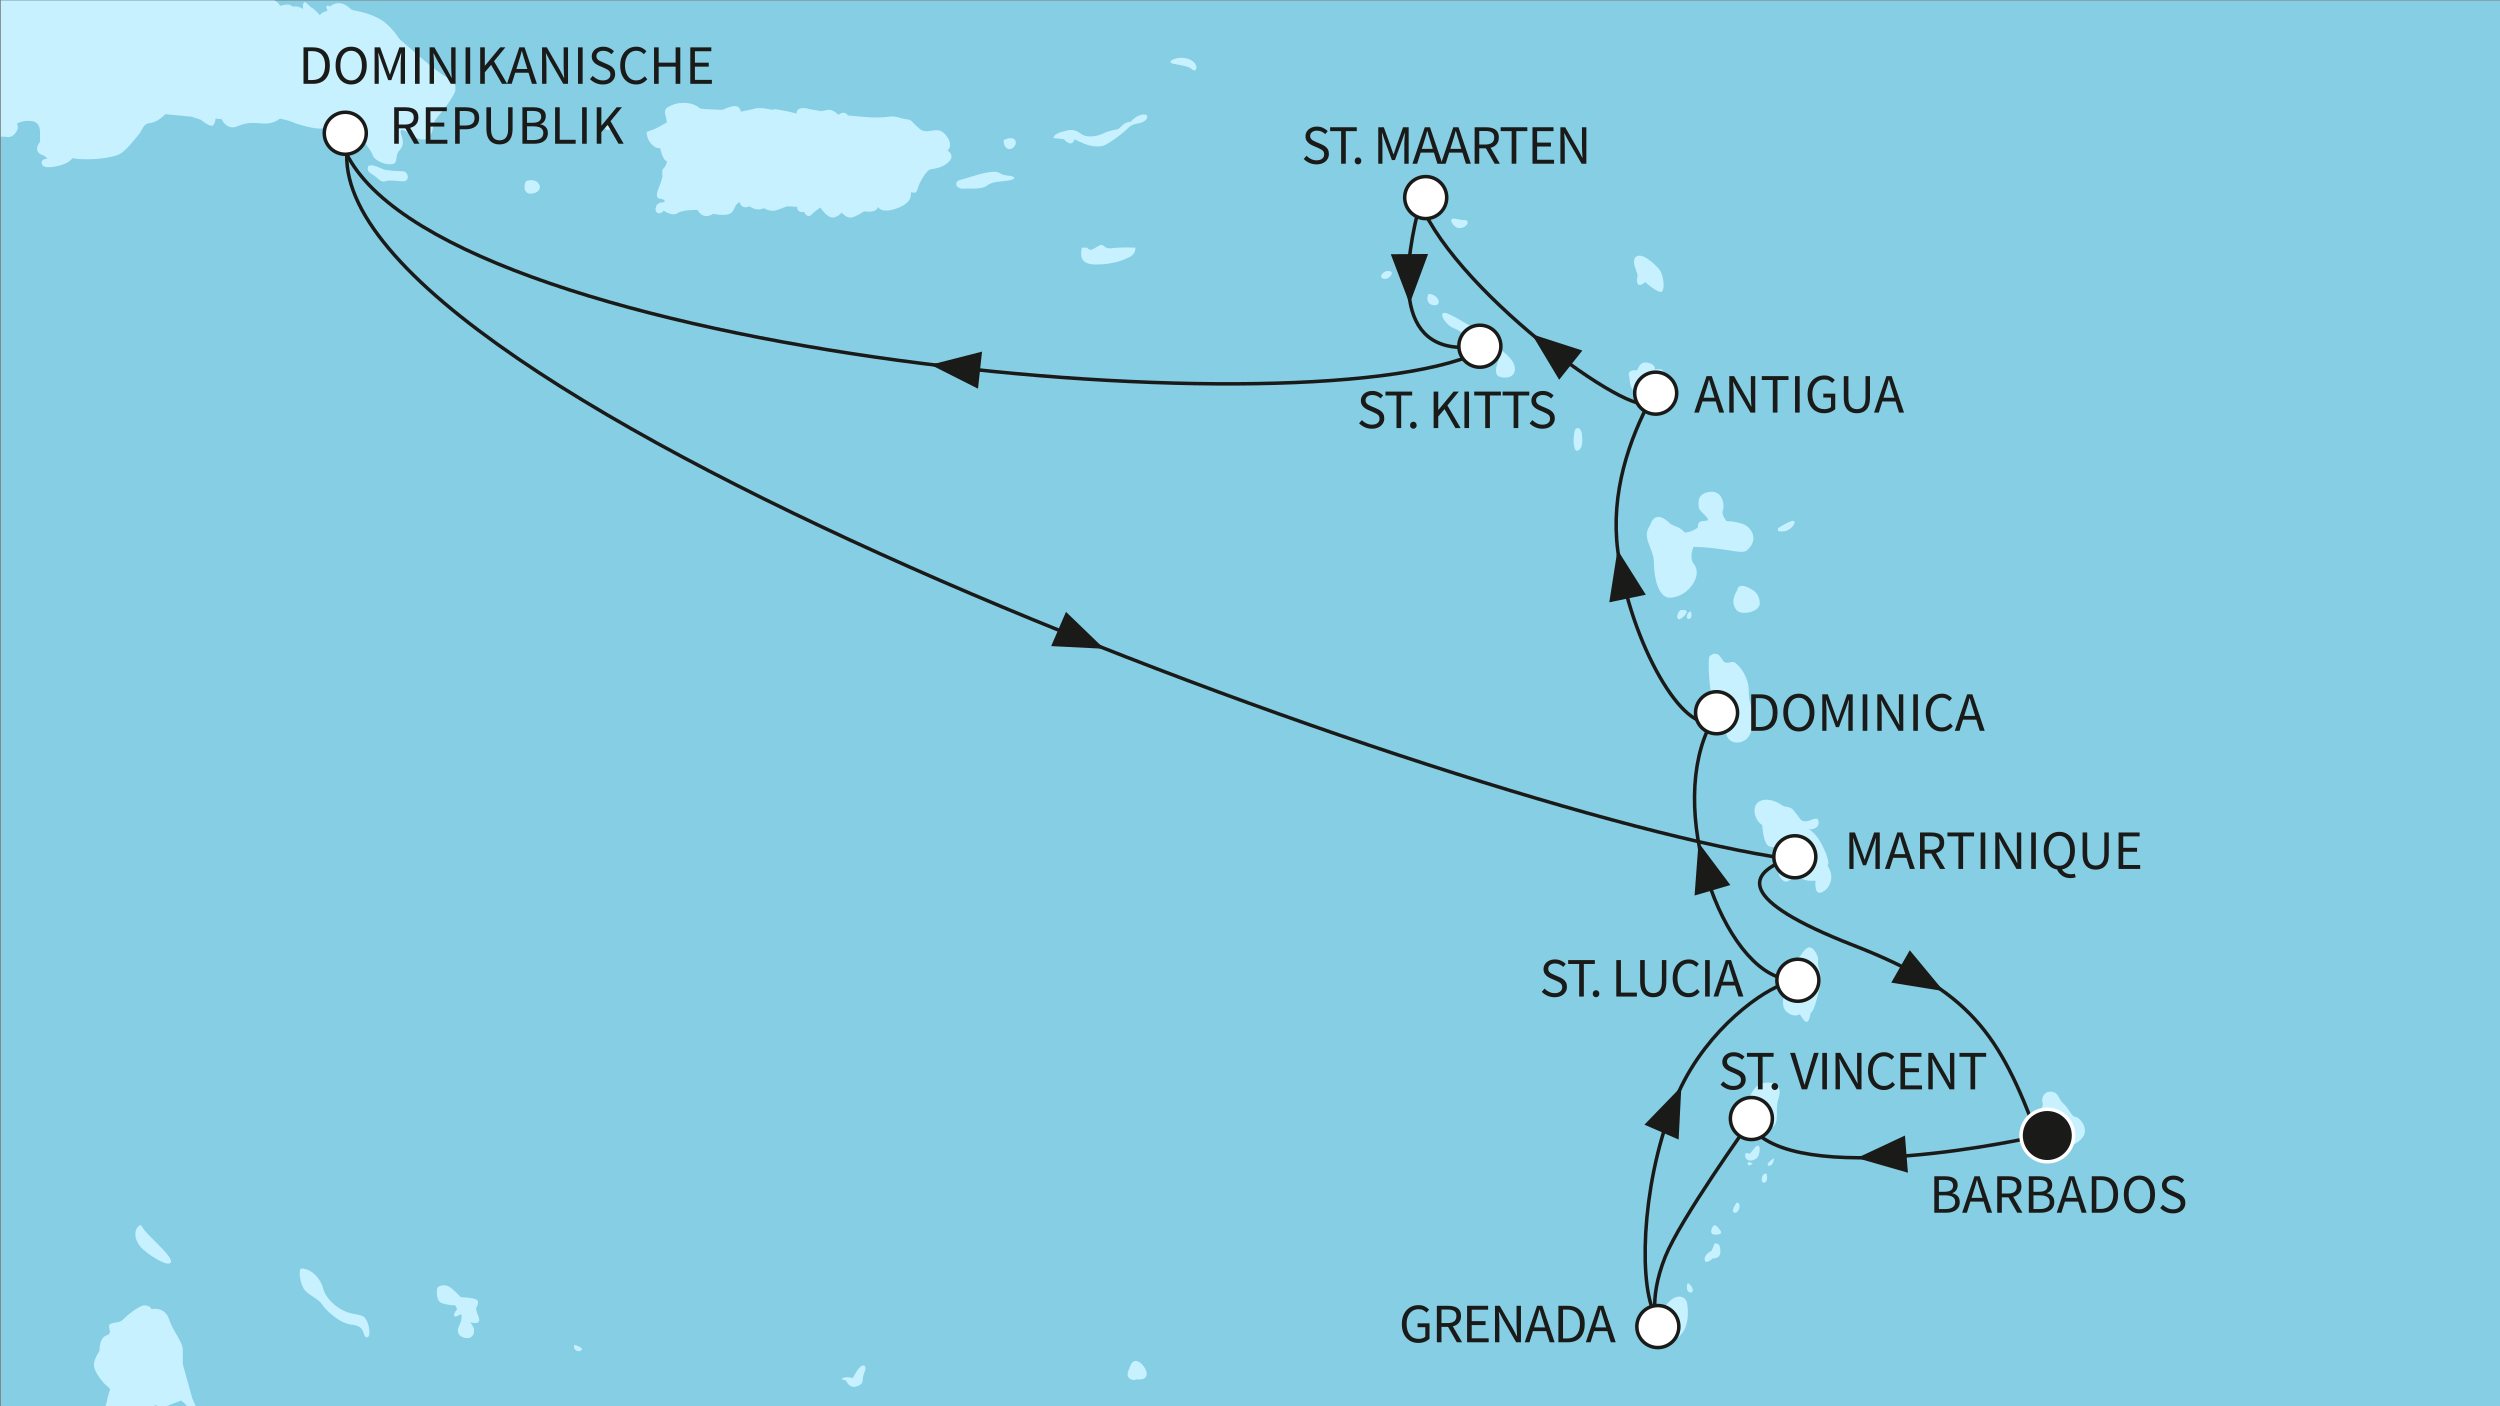 <?xml version="1.0" encoding="utf-8"?>
<!-- Generator: Adobe Illustrator 27.3.0, SVG Export Plug-In . SVG Version: 6.00 Build 0)  -->
<svg version="1.1" id="Ebene_1" xmlns="http://www.w3.org/2000/svg" xmlns:xlink="http://www.w3.org/1999/xlink" x="0px" y="0px"
	 viewBox="0 0 640 360" style="enable-background:new 0 0 640 360;" xml:space="preserve">
<rect x="0" y="0" width="640" height="360" fill="#808080" stroke="none"/>
<style type="text/css">
	
		.st0{clip-path:url(#SVGID_00000057113879362348491340000009441065428126761900_);fill-rule:evenodd;clip-rule:evenodd;fill:#85CEE4;}
	.st1{clip-path:url(#SVGID_00000057113879362348491340000009441065428126761900_);}
	.st2{fill-rule:evenodd;clip-rule:evenodd;fill:#C7F1FF;}
	.st3{clip-path:url(#SVGID_00000057113879362348491340000009441065428126761900_);fill:#1A1A18;}
	
		.st4{clip-path:url(#SVGID_00000057113879362348491340000009441065428126761900_);fill-rule:evenodd;clip-rule:evenodd;fill:none;stroke:#1A1A18;stroke-width:0.901;stroke-linecap:round;stroke-miterlimit:10;}
	.st5{fill:#1A1A18;}
	
		.st6{clip-path:url(#SVGID_00000057113879362348491340000009441065428126761900_);fill-rule:evenodd;clip-rule:evenodd;fill:#FFFFFF;stroke:#1A1A18;stroke-width:0.901;stroke-miterlimit:10;}
	
		.st7{clip-path:url(#SVGID_00000057113879362348491340000009441065428126761900_);fill-rule:evenodd;clip-rule:evenodd;fill:#1A1A18;stroke:#FFFFFF;stroke-width:0.901;stroke-miterlimit:10;}
</style>
<g>
	<defs>
		<rect id="SVGID_1_" x="0.227" y="0.14" width="640" height="360"/>
	</defs>
	<clipPath id="SVGID_00000175318414658895958220000000834580326633853580_">
		<use xlink:href="#SVGID_1_"  style="overflow:visible;"/>
	</clipPath>
	
		<rect x="-796.961" y="-356.898" style="clip-path:url(#SVGID_00000175318414658895958220000000834580326633853580_);fill-rule:evenodd;clip-rule:evenodd;fill:#85CEE4;" width="1625.942" height="900.021"/>
	<g style="clip-path:url(#SVGID_00000175318414658895958220000000834580326633853580_);">
		<path class="st2" d="M94.26,42.543c-0.321,1.122,0,1.441,1.28,2.244
			c1.284,0.801,1.926,2.084,3.21,1.604c1.28-0.481,3.527,0.16,4.806,0
			c1.284-0.162,1.126-2.566-0.638-2.566s-3.047-0.159-4.169-0.32
			C97.624,43.343,95.382,41.74,94.26,42.543z"/>
		<path class="st2" d="M134.662,46.39c-0.642,0.962-0.8,3.848,2.084,3.046
			C139.631,48.635,137.868,45.109,134.662,46.39z"/>
		<path class="st2" d="M-169.799,23.143c0,0-2.405,3.847-2.247,6.733
			c0,0-1.922,1.443,0.321,2.565c0,0-0.479,1.444,0.8,2.406
			c1.284,0.961,1.768,1.12,1.768,1.12s2.401,2.406,4.169,2.085
			c1.763-0.32,3.685-1.122,4.49-1.122c0.8,0,2.08,1.924,5.611,2.886
			l6.09,4.97c0,0,2.405,2.405,2.726,4.169c0.321,1.764,0.8,2.566,1.922,2.405
			c1.125-0.16,1.442-0.48,1.442-0.48s1.768,1.282,2.568-0.16
			c0.8-1.442,0-2.726-1.442-3.208c-1.442-0.48-0.8-2.725,0.959-3.687
			c1.768-0.961,5.615-3.206,5.615-3.206s0.317,1.283,1.122,1.121
			c0.8-0.16,0.963-1.442,0.963-1.442l1.121-0.641c0,0-0.963,1.603,0.321,1.923
			c1.284,0.322,1.442-0.641,1.442-1.282c0-0.641-0.479-0.641-0.479-0.641
			l1.442-0.481c0,0,0.158,1.443,1.763,1.443c1.601,0,4.168-0.962,4.168-0.962
			l2.726-0.642l-0.321,1.121c0,0-0.8,1.604,0.8,1.604
			c1.605,0,3.206-0.801,3.206-0.801s1.446,1.283,3.527,1.283
			c2.084,0,2.247-0.16,2.247-0.16s2.405,1.122,5.29,1.122
			c2.889,0,6.095,1.442,6.095,1.442s2.722,1.764,5.127,0.801
			c2.405-0.961,5.774-2.405,8.337-2.084c2.568,0.322,3.689,1.283,4.331-0.159
			c0.642-1.443,3.526-1.764,6.895-1.924c3.364-0.16,6.09,0.801,9.296,0.32
			c3.206-0.48,6.095-0.641,7.216-0.32c1.121,0.32,5.611,1.924,5.611,1.924
			l4.811,4.169c0,0,0.479,2.084,3.368,3.687c2.885,1.604,4.168,3.207,3.847,4.811
			c-0.321,1.604,1.601,4.969,1.601,4.969l-1.117,1.444c0,0-2.41,2.404-0.484,2.245
			c1.926-0.162,5.611-1.444,7.533,1.12c1.922,2.566,2.889,5.934,4.01,5.771
			c1.121-0.158,3.047-3.847,3.206-5.289c0.158-1.443,1.926-4.329,2.568-4.97
			c0.642-0.642,1.922-2.566,2.726-3.207c0.8-0.641,3.843-4.65,3.843-5.612
			c0-0.962,0.163-0.962,0.163-0.962s1.284,1.122,3.206-2.405
			c1.926-3.528-0.321-8.497-0.479-9.46c-0.163-0.961-0.321-1.603-0.321-1.603
			s1.121,1.603,4.652,1.603c3.527,0,6.249,0.162,7.212-0.801
			c0.963-0.961,0.963-3.527,2.564-3.688c1.605-0.158,2.405,0.643,3.689-0.8
			c1.28-1.443,0.479-2.565,0.479-2.565s1.605-0.963,3.848-0.642
			c2.247,0.321,2.084,2.565,2.084,3.528c0,0.962,0,1.763,0,1.763
			s-2.243,2.565,0.963,3.527l0.963,0.802c0,0-1.926,0-1.442,1.442
			c0.479,1.443,4.49,0.481,5.932-0.159c1.442-0.642,1.922-1.443,1.922-1.443
			s0.805,0.32,3.689,0.32s7.216-0.48,8.817-1.603
			c1.605-1.122,3.526-3.687,4.494-4.811c0.959-1.121,0.959-2.724,2.885-2.886
			c1.922-0.159,3.843-2.245,3.843-2.245l6.736,0.642l2.405,0.801
			c0,0,2.564,2.245,3.206,1.283c0.642-0.962,0.484-1.603,0.484-1.603l1.601,0.16
			c0,0,1.284,3.045,4.168,1.763c2.885-1.283,4.811-0.641,7.053-0.641
			c2.247,0,3.689-1.283,3.689-1.283s2.405,0.48,3.364,0.962
			c0.963,0.48,5.615,1.763,7.058,1.603c1.442-0.16,5.132-0.962,7.053-0.32
			c1.922,0.641,5.932,5.771,6.253,7.054c0.321,1.282,2.885,2.565,4.811,2.404
			c1.922-0.159,0.8-2.084,1.922-3.367c1.125-1.283,1.284-2.244,0.642-4.008
			c-0.642-1.763,0.163-1.924,2.247-0.321c2.08,1.603,4.49,1.925,5.29,0.162
			c0.8-1.764,0.321-3.047,1.763-4.65c1.442-1.603,4.331-5.452,4.49-6.733
			c0.158-1.283,0-2.726-2.084-3.368c-2.084-0.641-12.347-9.939-12.347-9.939
			s-1.442-2.405-3.685-4.168c-2.247-1.764-6.094-2.726-7.216-2.887
			c-1.122-0.159-1.442-0.48-1.442-0.48s-2.564-2.886-5.294-0.641
			c0,0-1.601-0.962-0.638,1.121c0,0-1.605,0.321-1.926,1.122
			c0,0-1.442-1.603-2.08-1.924c-0.642-0.32-1.768-1.924-2.084-1.282
			c-0.325,0.641-0.163,1.603-0.163,1.603s-0.963-0.641-1.763-0.641
			c-0.805,0-0.963,0-0.963,0s-0.642-0.642-1.605-0.481
			c-0.959,0.16-1.601,0.32-1.601,0.32s-0.321-1.442-2.564-1.603
			c-2.247-0.159-2.247-0.321-2.247-0.321s-1.605-3.046-2.564-2.245
			c-0.963,0.802-0.963,1.123-0.963,1.123H58.986c0,0-0.8-1.123-1.922-0.641
			c-1.121,0.481-2.247,0.481-2.247,0.481s-1.121-2.725-0.479-4.009
			c0.642-1.282,0.963-3.528,2.247-2.725c1.28,0.801,6.732,1.122,6.732,1.122
			s0.158,0.962,2.405,0.962c2.243,0,4.327-0.962,5.611-0.32
			c1.284,0.641,2.564,1.282,3.047,0.48c0.479-0.801,0.8-2.886,2.08-3.849
			c1.288-0.961,1.447-1.763,0.805-2.404c-0.642-0.641-2.568,0.641-3.847,0.641
			c-1.284,0-1.284-0.48-1.284-0.48s1.926-1.122,1.926-1.924
			c0-0.802,0.158-1.764-1.605-0.641c0,0-1.121,0.641-2.405,1.121
			c-1.28,0.481-1.28,2.245-1.28,2.245s-3.047-2.404-4.652-2.404
			c-1.601,0-5.611-0.161-6.411,0.962c-0.805,1.121-6.895,1.603-8.016,1.442
			c-1.121-0.16-3.847-3.045-3.847-4.329c0-1.282-0.642-4.329-1.605-5.45
			c-0.963-1.122-2.243-3.207-2.243-3.207s0.959-1.443,0.8-3.206
			c-0.163-1.765-2.084-3.849-5.932-3.688c-3.847,0.16-3.847,2.245-3.847,2.245
			s-1.442,0.481-3.047,0.32c-1.605-0.16-4.006-0.48-5.131-0.642
			c-1.122-0.16-4.006-2.564-4.648-4.489c-0.642-1.924-3.206-1.763-3.206-1.763
			l-1.126-0.801c-2.564-0.321-2.726,0.641-2.726,0.641s0,0.321-3.527,0.16
			c-3.527-0.16-5.127-1.283-8.016-3.847c-2.885-2.567-7.533-3.208-9.938-3.046
			c-2.405,0.16-4.969,1.442-4.969,1.442l-4.173,1.443c0,0,0-0.481-1.121-0.802
			c-1.121-0.32-0.959,1.283-0.959,1.283l-1.926,0.642c0,0-1.922-1.122-3.368-1.122
			c-1.442,0-4.648-1.924-7.212-2.726c-2.568-0.8-6.095,0.32-6.095,0.32
			s-0.8-0.32-1.763,0c-0.963,0.322-0.642,1.766-0.642,1.766l-0.642,0.962
			c0,0-3.206,0.641-4.168,2.565c-0.959,1.924,1.284,1.763,1.284,1.763l0.642,1.763
			l-2.564,0.641c0,0-3.047-0.16-4.811-0.641
			c-1.763-0.48-4.811,1.123-4.811,1.123s0-0.16-1.284-0.321
			c-1.28-0.161-2.084,0.481-2.726,0.962c-0.638,0.48-1.28-0.801-1.922-2.405
			c-0.642-1.603-2.889-0.962-2.889-0.962s-1.279-1.763-2.722-1.443
			c-1.442,0.321-1.442,1.283-3.21,1.283c-1.759,0-0.158,2.404-0.158,2.404
			l-1.284-0.8c0,0-0.642-2.084-0.959-2.887c-0.321-0.8-3.527-2.725-6.09-2.725
			c-2.572,0-4.494-2.886-5.294-3.206c-0.8-0.321-5.932-1.443-7.695-2.245
			c-1.763-0.802-4.652,0-4.652,0s-2.564,0.48-5.132,1.121
			c-2.564,0.641-5.448,0-7.053-0.159c-1.601-0.161-3.685,0.159-4.169,1.121
			c-0.479,0.962-3.205,2.406-5.132,3.207c-1.922,0.801-4.648-0.642-5.127,0.16
			c-0.484,0.801,2.405,1.283,2.405,1.283s-0.8,0.642-2.247,0.642
			c-1.442,0-3.206,3.045-2.243,5.45c0.963,2.405,3.527,3.046,5.127,3.527
			c1.605,0.483,5.615,0.161,6.257-0.32c0.638-0.481,0.8-1.283,0.8-1.283
			s2.564,2.405,3.689,2.085c1.121-0.321,1.763-1.284,1.763-1.284
			s4.969,3.368,5.927,3.368c0.963,0,1.284,0,1.284,0s5.453,2.885,6.094,3.687
			c0.642,0.801,0.642,2.083,2.243,2.404c1.605,0.321,1.763,0.16,1.763,0.16
			s-0.479,1.604,0.321,3.366l-0.8,0.321c0,0-1.922-1.121-2.405,0.641
			c-0.479,1.764,2.084,1.925,2.084,1.925v1.603c0,0-2.885-0.642-1.442,2.886
			c0,0-1.605-0.481-1.284,0.962c0.321,1.443,2.726,3.528,3.689,3.688l-0.163,2.084
			c0,0-2.401-0.32-3.685,0.801c-1.284,1.123-0.642,2.726,1.922,4.008
			c2.564,1.284,4.49,3.687,4.49,3.687s2.084,2.085,3.21,3.528
			c1.122,1.443,6.249,5.13,6.249,5.13s0.163,1.283,1.447,1.603
			c1.279,0.321,5.127,1.925,5.127,1.925l-0.638,1.282c0,0-0.642,1.283-0.642,2.726
			c0,1.442-0.163,1.924-1.446,1.924c-1.28,0-7.374,0.161-7.374,0.161
			s-1.442-1.283-3.206-0.802c-1.763,0.481-3.526,4.329-4.168,5.772
			c-0.642,1.443-4.811,1.122-4.811,1.122s-1.763-0.802-2.885-0.802
			c-1.122,0-1.763,0.481-1.763,0.481s-1.284-1.443-3.368-1.763
			c-2.084-0.321-6.09,0.32-6.09,0.32s-2.731-1.442-4.811-1.121
			c-2.084,0.32-5.611,0.161-8.337-1.282c-2.726-1.444-8.337-1.284-9.3-0.162
			l-4.006,0.963c0,0,0.317-2.085-0.163-2.726
			c-0.479-0.642,2.084,0.641,3.527,0.16c1.446-0.481,2.084-2.405,0.321-1.924
			c-1.763,0.48-3.368,0.641-5.29,0.641c-1.922,0-3.368,1.924-4.169,1.443
			c-0.8-0.482-2.885-2.084-5.29-1.283c0,0,0.158-0.321-1.284-0.962
			c-1.442-0.642-3.047-0.642-3.047-0.642s-1.121-0.641-2.405-0.641
			c-1.28,0-1.922-1.283-1.922-1.283s0.642-1.763-3.21-1.443
			c-3.843,0.321-6.891,0.481-6.891,0.481s-1.926-0.321-3.526,0.641
			C-167.715,20.096-171.241,20.898-169.799,23.143z"/>
		<path class="st2" d="M168.974,37.893c0,0,0.642,3.207,1.763,3.367
			c0,0-0.163,1.283-0.805,1.762c-0.638,0.483-0.317,2.086-0.317,2.086
			s-0.321,1.442-0.805,2.565c-0.479,1.122-1.28,3.046,0.163,3.207
			c1.442,0.159,1.601,0.961,0.321,0.961c-1.284,0-1.926,1.925-1.126,2.566
			c0.805,0.641,1.763-0.481,1.763-0.481s2.247,1.604,3.527,0.643
			c1.284-0.963,5.136-0.802,5.136-0.802s1.28,2.726,4.006,0.961
			c0,0,4.006,0.963,4.969-0.641c0.963-1.603,0.8-1.603,0.8-1.603l0.963-0.801
			c0,0,0.321,2.084,2.568,1.121c0,0,1.601,1.443,3.685,0.481
			c0,0,1.605,1.122,3.364,0.481c1.763-0.641,2.568-0.963,2.568-0.963l2.568,0.162
			c0,0-0.163,1.604,1.759,1.282c0,0,0.805,1.763,1.768,0.801
			c0.959-0.962,2.401-1.923,2.401-1.923s1.763,2.725,3.21,2.565
			c1.442-0.161,2.243-1.283,2.243-1.283s1.121,1.443,2.405,1.283
			c1.284-0.161,3.368-1.604,3.368-1.604s3.047,0.641,3.526-1.121
			c0,0,0.642,1.604,4.01,0.641c3.368-0.962,4.164-2.405,4.327-3.207
			c0.163-0.802,0.163-1.283,0.163-1.283s1.28,0.802,1.601-0.641
			c0.321-1.443,2.247-4.97,3.368-5.132c1.121-0.159,3.364-0.479,4.806-2.083
			c1.446-1.603-0.479-2.725-0.479-2.725s1.763-1.284-0.479-4.008
			c-2.243-2.726-4.494,0.321-6.732-1.604c-2.247-1.924-1.767-2.245-3.368-2.404
			c-1.605-0.16-2.726-0.963-4.49-0.642c-1.763,0.32-4.969,0.16-4.969,0.16
			l-5.453-0.481c0,0-0.805-1.442-2.405-0.161c0,0-1.442-1.443-2.564-1.282
			c-1.125,0.161-1.926,0.32-1.926,0.32l-2.889-0.481c0,0-3.364-1.12-3.364,1.125
			c0,0-1.699-0.495-3.501-0.799c-0.967-0.164-1.969-0.501-2.752-0.164
			c-0.642-0.162-3.527-0.802-4.969-0.162l-3.047,0.642c0,0-0.163-1.442-1.442-1.442
			c-1.284,0-3.206,0.962-3.206,0.962l-4.173-0.162l-1.601-0.159
			c0,0-1.125-1.283-3.689-1.443c-2.564-0.159-4.006,0.802-4.648,1.123
			c0,0-1.125,0.641-0.479,2.245l0.321,1.603c0,0-2.889,1.763-4.173,2.083
			c-1.28,0.321-1.121,0.483-0.8,1.764
			C166.085,36.45,167.69,38.213,168.974,37.893z"/>
		<path class="st2" d="M245.288,46.229c-1.284,1.123,0.158,2.246,1.442,2.085
			c1.284-0.162,4.49,0.321,5.932-0.802c1.442-1.121,3.368-0.961,5.453-1.283
			c2.084-0.32,2.084-1.12-0.158-1.282c-2.247-0.16-1.605-1.122-4.01-0.963
			C251.541,44.146,246.089,46.069,245.288,46.229z"/>
		<path class="st2" d="M256.989,35.808c-0.321,1.284,0.805,3.046,2.247,2.084
			C260.679,36.931,260.358,34.365,256.989,35.808z"/>
		<path class="st2" d="M301.081,14.966c0,0-1.442,0.321-1.442,0.962
			c0,0.642,4.327,0.642,5.453,1.764c1.121,1.122,1.926-0.802,0.158-2.085
			C303.486,14.325,301.081,14.966,301.081,14.966z"/>
		<path class="st2" d="M269.658,35.327l2.726,0.322c0,0,1.922,2.404,2.722,0
			c0,0,0.484,0.319,2.405,1.121c1.926,0.801,4.331,0.963,5.453,0.322
			c1.121-0.642,1.763-0.963,4.01-2.727c2.243-1.762,2.243-2.404,4.164-2.724
			c1.926-0.321,2.568-1.122,2.568-1.764s-1.121-0.8-2.405-0.159
			c-1.28,0.641-1.763,1.442-1.763,1.442s-1.28,0-2.084,0.801
			c-0.8,0.801-1.284,1.122-1.284,1.122s-2.243,0.32-3.847,1.122
			c-1.601,0.8-4.006,0.962-5.127,0.321c-1.121-0.641-1.926-1.604-4.01-1.123
			C271.1,33.886,269.816,34.365,269.658,35.327z"/>
		<path class="st2" d="M276.874,63.706c-0.163,1.443-0.642,4.009,3.689,4.009
			c4.327,0,7.053-1.123,8.654-1.925c1.605-0.802,1.442-2.405,1.442-2.405
			s-3.843-0.159-6.094,0.161c-2.243,0.321-1.759-1.603-3.522-0.481
			c-1.768,1.122-2.084,1.122-2.726,0.321
			C277.353,63.545,277.032,63.064,276.874,63.706z"/>
		<path class="st2" d="M418.443,68.034l0.8,2.405c0,0-0.479,1.926,0.158,2.405
			c0.642,0.482,1.767-0.642,1.767-0.642s3.523,3.208,4.327,2.405
			c0.8-0.8,0.321-4.49-0.804-5.771c-1.122-1.283-3.364-3.208-4.648-3.366
			C418.764,65.31,417.96,66.111,418.443,68.034z"/>
		<path class="st2" d="M419.085,94.809c0,0-2.889-0.479-1.926,1.924c0,0,0,2.724,1.284,3.527
			c1.28,0.802,3.685,0.642,3.685,0.642s1.605,0.804,2.726,0.16
			c1.121-0.64,1.121-0.961,1.121-0.961s2.405,0,2.405-2.245
			c0-2.245-2.243-1.922-2.243-1.922s-0.163-1.446-1.284-1.446
			c-1.121,0-1.284,0.163-1.284,0.163s0.484-1.282-1.605-1.766
			C419.886,92.403,419.565,94.008,419.085,94.809z"/>
		<path class="st2" d="M422.449,134.408c-2.405,3.368,0.963,5.773,0.963,9.78
			c0,4.01,1.28,9.137,4.327,8.821c3.047-0.321,4.973-2.247,5.932-4.01
			c0.963-1.763,0.963-3.364-0.158-4.811c-1.122-1.442,0-4.169,0-4.169
			s2.084-0.158,7.537,0.642c5.448,0.805,5.769,1.121,7.212-0.963
			c1.447-2.084,0.163-4.806-2.243-5.611c-2.405-0.8-4.01-0.642-4.01-0.642
			s-1.438-1.763-0.959-2.722c0.479-0.963,0.158-5.29-3.368-4.811
			c-3.527,0.479-2.885,3.206-2.726,4.169c0.163,0.959,3.368,3.043,1.926,3.205
			c-1.442,0.158-2.247,0-2.247,1.763c0,0-0.801,0.642-1.763,0.963
			c-0.959,0.321-1.601,0.321-1.601,0.321s-0.642-0.963-1.926-1.442
			c-1.284-0.484-1.763-0.805-1.763-0.805S423.891,129.918,422.449,134.408z"/>
		<path class="st2" d="M455.156,135.213c0,0,3.689-2.405,4.168-1.768
			c0.479,0.642-1.121,2.405-2.564,2.568
			C455.319,136.171,454.998,136.013,455.156,135.213z"/>
		<path class="st2" d="M444.734,151.082c-1.121,1.763-1.442,3.689-0.158,5.132
			c1.284,1.442,6.09,0.479,5.932-1.926c-0.163-2.405-1.605-3.206-2.885-3.847
			C446.34,149.803,444.897,149.64,444.734,151.082z"/>
		<path class="st2" d="M430.144,156.214c-1.121,0.963-0.963,2.726,0,2.247
			C431.107,157.977,433.354,155.73,430.144,156.214z"/>
		<path class="st2" d="M432.871,156.535c0.321,1.121,0.158,1.926-0.642,1.926
			S431.912,156.535,432.871,156.535z"/>
		<path class="st2" d="M437.681,167.915c-0.642,0.805,0,10.263,0.963,11.705
			c0.959,1.446,2.08,2.084,2.08,2.084s1.125,2.885,1.125,5.452
			c0,2.564,2.568,3.848,4.969,2.243c2.405-1.605,2.084-6.732,1.284-9.296
			c-0.8-2.568,0-3.689-0.963-6.253c-0.963-2.568-2.564-4.01-3.206-4.331
			c-0.642-0.321-2.084,0.8-2.885-0.479
			C440.245,167.757,439.445,166.635,437.681,167.915z"/>
		<path class="st2" d="M451.15,211.206c0,0,0.158,4.811,1.763,5.453
			c1.605,0.642,1.922-0.163,1.922-0.163s0.163,2.726,2.084,2.726
			c1.926,0,3.206,0.484,3.206,0.484s0.484,1.759-0.8,1.759
			c-1.284,0-2.564-1.601-3.689,0.321c-1.117,1.926,0.804,4.331,1.926,3.852
			c1.121-0.484,1.926-1.442,1.926-1.442s2.564,1.28,3.685,1.28
			c1.126,0,1.605,0,1.605,0s-0.479,4.01,1.763,2.885
			c2.243-1.122,2.564-3.848,2.084-5.132c-0.479-1.28-0.805-1.763-0.805-1.763
			s0.963-0.158-0.959-4.323c-1.926-4.173-3.848-4.815-3.848-4.815
			s2.564,0.163,2.564-1.759c0-1.926-1.922-0.484-3.047-0.325
			c-1.121,0.158-1.6-0.479-1.6-0.479s-1.763-2.568-2.405-2.885
			c-0.642-0.321-1.922-0.484-1.922-0.484s-3.052-2.405-5.774-1.442
			C448.103,205.916,449.062,210.085,451.15,211.206z"/>
		<path class="st2" d="M461.092,244.392c0,0-4.331,4.973-4.49,6.895
			c-0.163,1.926,0,4.01,0,4.01s-0.805,2.726,1.117,4.006
			c1.926,1.284,3.047,0.321,3.047,0.321s1.284,2.405,1.926,1.926
			c0.642-0.484,0.8-2.247,0.8-2.247s0.642,0.163,1.605-3.523
			c0.963-3.689,1.442-5.132,0.642-7.541c-0.805-2.405,0.321-2.405-0.963-4.49
			C463.493,241.67,462.372,242.47,461.092,244.392z"/>
		<path class="st2" d="M446.981,283.031c-0.642,2.41-0.805,3.531-0.163,4.973
			c0.642,1.442,3.689,2.405,6.411,0.959c2.731-1.438,0.963-4.49,2.089-7.854
			c1.121-3.368-1.442-4.331-4.01-3.847
			C448.745,277.741,447.302,282.072,446.981,283.031z"/>
		<path class="st2" d="M438.965,318.305l-0.805,1.922c0,0-1.922,0.805-1.759,2.247
			c0.158,1.442,2.084-0.321,2.084-0.321s1.922,0.158,1.922-1.605
			C440.407,318.789,440.087,318.305,438.965,318.305z"/>
		<path class="st2" d="M438.486,313.974c-0.642,1.126-0.805,2.247,1.117,2.084
			c1.926-0.158,0.484-1.438,0.484-1.438S439.124,313.016,438.486,313.974z"/>
		<path class="st2" d="M444.576,307.884c0,0-1.763,2.401-0.484,2.568
			C445.376,310.61,445.86,307.721,444.576,307.884z"/>
		<path class="st2" d="M449.387,293.615l-1.442,1.763c0,0-1.605-0.8-1.126,0.8
			c0.484,1.605,2.726,0.805,3.206,0C450.508,295.378,450.987,292.331,449.387,293.615z
			"/>
		<path class="st2" d="M452.271,300.506c0,0,0.479,2.089-0.642,2.251
			C450.508,302.915,450.987,300.026,452.271,300.506z"/>
		<path class="st2" d="M426.618,334.017c-2.084,1.926-1.28,6.895-2.405,7.858
			c-1.121,0.963-1.763,0.8-2.084,1.922c-0.317,1.121,3.689,1.121,7.053-1.121
			c3.368-2.243,3.047-6.895,2.731-8.979
			C431.587,331.612,428.865,330.97,426.618,334.017z"/>
		<path class="st2" d="M522.975,282.714c-0.321,1.28-0.959,2.564-0.321,4.327
			c0.642,1.763,1.284,4.327,3.527,5.773c2.247,1.438,5.453,0.479,7.058-1.767
			c1.601-2.243-0.963-5.127-1.926-5.127c-0.963,0-1.605-2.084-3.043-3.368
			c-1.446-1.279-1.125-2.726-2.889-3.047
			C523.617,279.188,522.337,280.63,522.975,282.714z"/>
		<path class="st2" d="M289.217,350.049c-0.479,0.963-0.959,2.243,0,2.885
			c0.963,0.642,1.763,0.163,1.763,0.163s2.41,0.479,2.568-1.284
			C293.707,350.049,290.338,346.206,289.217,350.049z"/>
		<path class="st2" d="M215.466,353.097l1.121,0.321c0,0,0.805,2.247,2.889,1.442
			c2.08-0.801,0.959-1.601,1.763-3.368c0.8-1.763,0-2.401-0.963-1.601
			c-0.959,0.8-1.926,2.885-1.926,2.885S215.95,352.133,215.466,353.097z"/>
		<path class="st2" d="M111.898,329.848c-0.163,1.442-0.163,3.368,1.442,3.848
			c1.601,0.479,3.206,0.479,3.206,0.479l0.479,0.963c0,0-0.8,0.805-0.8,1.605
			s1.763-0.321,1.763-0.321s0.642,0.805-0.479,3.043
			c-1.121,2.247,1.121,3.373,2.564,3.052c1.442-0.321,1.442-2.084,1.121-2.726
			c-0.321-0.642-0.8-1.284-0.8-1.284s1.926,0.642,2.247-0.321
			c0.317-0.959-1.126-2.564-0.642-3.527c0.479-0.963,0.8-1.922-0.805-2.243
			c-1.605-0.325-3.206-0.325-3.206-0.325s-1.926-2.084-3.047-2.722
			C113.819,328.727,112.214,329.048,111.898,329.848z"/>
		<path class="st2" d="M35.421,313.974c-1.104,0.92-1.284,3.689,1.28,5.936
			c2.568,2.243,6.574,4.485,7.058,3.201c0.479-1.28-4.331-5.448-6.094-7.374
			C35.9,313.816,36.379,313.174,35.421,313.974z"/>
		<path class="st2" d="M383.652,92.084c0,0-1.605,3.687,0.158,4.327
			c1.763,0.644,4.006,0.161,4.006-1.924s-2.08-3.687-3.206-4.648
			c-1.121-0.961-5.769-5.45-7.212-5.932c-1.442-0.484-3.368-2.084-6.574-3.529
			c-3.206-1.442-1.125,2.728,1.442,3.689c2.564,0.961,5.932,4.329,7.537,5.45
			C381.405,90.64,383.652,92.084,383.652,92.084z"/>
		<path class="st2" d="M365.698,75.252c-0.805,1.44,0,3.045,1.759,2.885
			C369.22,77.974,368.099,75.252,365.698,75.252z"/>
		<path class="st2" d="M354.635,69.478c-1.447,0.802-1.447,1.922,0,1.922
			C356.073,71.4,357.519,68.836,354.635,69.478z"/>
		<path class="st2" d="M375.315,56.33c0,0-0.484,0.162-2.726-0.321
			c-2.247-0.48-0.479,2.405,0.963,2.405
			C374.994,58.415,376.436,57.133,375.315,56.33z"/>
		<path class="st2" d="M362.488,46.71c-0.321,1.283-0.963,3.849,1.442,4.009
			c2.405,0.16,2.885-1.442,2.247-2.084c-0.642-0.642-0.967-1.123-0.967-1.123
			s0.967-1.121,0-1.283C364.251,46.069,362.488,46.71,362.488,46.71z"/>
		<path class="st2" d="M77.265,324.717c-1.07-0.107-0.479,4.169,0.8,5.611
			c1.284,1.442,3.526,2.247,4.331,3.531c0.8,1.28,4.327,4.969,7.854,5.29
			c3.531,0.317,2.405,3.206,3.689,3.206c1.284,0,0.479-4.811-1.121-5.453
			c-1.605-0.642-2.889-0.321-5.294-1.601c-2.401-1.284-4.327-3.531-4.806-5.453
			C82.234,327.927,80.47,325.038,77.265,324.717z"/>
		<path class="st2" d="M-531.659,525.451c0.961-0.642,1.442-1.447,1.442-1.447
			s8.016,1.926,9.619,2.247c1.604,0.321,5.451,2.084,6.414,2.401
			c0.961,0.321,2.245,1.605,1.602,1.768c-0.641,0.158,0,1.284,0,1.284
			s-0.641,0.479,0.161,1.28c0.801,0.805,1.282,0.963,1.282,0.963
			s1.123,0.963,1.603,2.243c0.483,1.284,1.604,0,1.604,0l0.802,0.805
			c0,0-1.122,0.479-0.963,1.442c0.161,0.959,1.283,0.8,1.283,0.8l-0.961,1.442
			c0,0,0.801,0.963,1.924,0.163l1.121,0.321l60.603,0.321l-2.565-3.206
			c0,0,0-2.731-2.083-3.689c-2.084-0.963-4.97-2.885-5.611-7.053
			c-0.643-4.173,5.29-7.216,6.091-7.216c0.802,0,4.009,0.317,6.412-0.805
			c2.405-1.121,5.613-1.922,7.537-3.685c1.923-1.768,4.65-2.084,6.092-4.01
			c1.443-1.922,2.565-2.722,2.565-2.722s1.282-5.294,3.848-6.094
			c2.565-0.8,2.726-3.848,1.924-5.132c-1.155-1.849,2.084-4.169,2.084-4.169
			s6.895-1.121,7.536-2.885c0.641-1.763,0.802-2.084,0.802-2.084
			s0.32-1.442,3.366-2.084c3.046-0.642,13.468-0.805,15.072-0.321
			c1.603,0.484,2.083,1.28,2.083,1.28l2.887,0.325c0,0,4.649,2.564,5.13,3.206
			c0,0,2.084,3.206,3.206,4.01c1.122,0.8,1.763,0.317,1.763,0.317
			s0.321,0.484,0.642,1.284c0.321,0.8,1.604-1.763,1.604-1.763l0.48,0.963
			c0,0-0.801,2.08,1.924,2.564c2.725,0.479,1.925,0.321,1.925,0.321l-0.641,1.121
			c0,0,1.282,2.247,3.045,3.206c1.763,0.963,1.283-1.922,1.283-1.922
			s0.16,0.158,0.48,1.284c0.322,1.121,2.083,0.8,2.083,0.8l0.642,1.442
			c0,0-0.642,0.642-1.283,0.963c-0.641,0.317,1.924,4.485,1.924,4.485
			s0.161,0-0.158,1.446c-0.322,1.442,1.762,2.726,1.762,2.726
			s0.321,0.479,1.443,1.763c1.122,1.284,1.442,1.759,2.566,1.759
			c1.121,0,1.282-1.438,1.604-2.238c0.319-0.805-1.604-1.926,0.961-1.767
			c2.566,0.158,4.008-0.642,4.008-0.642s-0.481,2.889,0.48,2.889
			c0.963,0,3.849-1.926,3.849-1.926s0,0.642,0,1.447
			c0,0.8-1.764,3.206-2.084,4.327c-0.321,1.121-1.442,0.158-2.566,0.321
			c-1.121,0.158-0.16,1.28-0.16,1.28s-2.084,0-2.084,1.126
			c0,1.121,3.208,2.405,3.208,2.405s0.16,0.321-1.443,3.206
			c-1.603,2.885-4.49,3.047-5.452,2.722c-0.961-0.317-0.802-2.405-0.802-2.405
			s-1.762,0.805-2.083,2.089c-0.32,1.28,1.442,3.847,1.763,6.253
			c0.32,2.401,3.847,4.169,3.847,4.169l908.58,0.158c0,0-1.447-2.405-2.41-3.043
			c-0.959-0.646-3.527-3.689-4.327-4.973c-0.8-1.284-30.302-18.117-30.302-18.117
			l-2.564,0.8c0,0,0.638,0.963,1.442,1.768c0.8,0.8-3.368-0.967-3.368-0.967
			s-5.611-8.817-9.621-10.259c-4.006-1.442-6.574-1.926-8.016-1.926
			c-1.442,0-4.969-0.479-7.374-0.317c-2.405,0.158-1.926,3.043-1.926,3.043
			l-1.763,1.926l-1.279,0.158c0,0-2.405-0.638-4.169-0.638s-4.648-1.926-4.648-2.731
			c0-0.8,0.959-1.601,0.959-1.601l1.442,0.158c0,0,2.889-0.479,2.568-1.759
			c-0.321-1.284-4.969-0.642-4.969-0.642s-0.963-1.926,0-3.047
			c0.959-1.126,0.959-2.084,0.959-2.084s-0.642,0.8-1.763,1.601
			c-1.121,0.8-2.405,0-2.405,0s2.564-1.601,2.564-2.401
			c0-0.805-1.759-2.405-1.759-2.405l-2.568,1.284v-0.967
			c0,0,3.047-1.117,2.568-1.763c-0.484-0.638-2.084,0.479-3.373,0.805
			c-1.28,0.321-2.401-1.605-2.401-1.605s2.726-0.479,3.527-0.963
			c0.8-0.479,0.642-1.28,0.321-2.243c-0.321-0.963-3.527-0.479-3.527-0.479
			l-0.321-0.963c0,0,1.763,0.158,2.885-0.8c1.121-0.963,1.605-1.284,2.084-2.089
			c0.479-0.8-2.726,0.321-2.726,0.321l-0.158-1.121l0.317-1.121
			c0,0,0.967-0.163,1.767-1.121c0.8-0.963,0.158-2.405,0.158-2.405
			s0.479-0.321,0.163-1.768c-0.321-1.442-2.247-0.638-2.247-0.638
			s-1.442-0.163-3.847,1.284c-2.405,1.442-4.327,0.475-4.327,0.475l1.6-0.638
			c0,0,2.465-0.959,1.186-0.479c-1.284,0.484,2.405-0.993,2.983-1.284
			c0.963-0.479,1.926-2.084,3.047-2.564c1.121-0.484,1.284-2.564-1.601-6.253
			c-2.889-3.689-6.094-3.206-6.094-3.206c-0.642-2.564-5.611-3.047-5.611-3.047
			s-4.006-1.126-5.29-1.763c-1.284-0.642-9.78-8.821-11.384-10.101
			c-1.605-1.284-3.206-0.8-3.206-0.8s-1.605-1.284-4.811-2.731
			c-3.206-1.438-3.047-1.601-2.726,0.642c0.321,2.247,1.442,3.368,1.442,3.368
			s-2.726,0.163-6.09-1.28c-3.368-1.447-3.368,0.638-3.368,0.638h-1.763
			c-2.247-3.368-6.895-7.212-9.78-8.496c-2.889-1.284-6.094-2.247-7.053-0.8
			c-0.963,1.438-3.848,3.364-3.848,3.364c-2.405-1.601-2.247,2.405-2.247,2.405
			l-3.043-1.922c0,0,1.117-0.163,1.922-1.763c0.8-1.605-0.642-2.731-0.642-2.731
			c-0.321-1.922-2.564-1.601-2.564-1.601s-0.642-2.564-1.763-5.127
			c-1.125-2.568-3.047-3.052-4.811-3.689c-1.763-0.642-2.084,0.158-1.284,3.847
			c0.8,3.685-0.8,3.047-0.8,3.047s0.479-0.642,0.479-1.763
			c0-1.126-1.922-3.689-1.922-3.689c0.321-2.405-0.963-4.494-0.963-4.494
			c2.564-0.479,1.922-2.243,0.963-3.206c-0.963-0.959-4.169-4.485-4.648-5.769
			c-0.484-1.284-2.731-0.642-2.731-0.642s0.321-1.284-0.321-1.442
			c-0.638-0.163,1.284-0.963,2.726-1.442c1.442-0.479,3.689,0.479,4.331-0.321
			c0.642-0.804,4.969,0.479,4.969,0.479s1.763,1.121,3.047,0.484
			c1.28-0.642,2.405,0.479,3.527,0.479c1.121,0,2.243-0.642,2.243-0.642
			s0.321,0.963,1.763,0.963c1.446,0,3.852-3.526,3.852-3.526
			s4.327-0.158,4.969-0.479c0.642-0.321,1.922,0.321,2.405-0.321
			c0.479-0.646,4.327-0.805,5.774-0.805c1.442,0,6.249-2.405,7.053-3.526
			c0.8-1.122-2.247-0.642-4.331-0.158c-2.084,0.479-1.922,0.321-8.658,0.8
			c-6.732,0.479-9.938-0.8-9.938-0.8s-2.247-0.321-3.689-0.484
			c-1.442-0.158-13.469-0.959-13.469-0.959c-1.763-2.247-4.327,0.479-4.327,0.479
			s-1.926,1.122-5.29,1.922c-3.368,0.805-5.611-1.763-10.421-1.601
			c-4.811,0.158-6.737,2.564-6.737,2.564s-3.847-0.321-5.927,0
			c-2.089,0.321-4.652,1.442-6.895,1.922c-2.247,0.484-6.253-0.158-6.736-0.959
			c-0.479-0.805-4.49-1.121-4.49-1.121s-0.8-1.442-1.922-1.126
			c-1.121,0.321-0.321,1.767-0.321,1.767s-1.605,0.959-2.405,1.28
			c-3.206-0.321-3.526,0.484-3.526,0.484l-2.084,0.158
			c-0.963-0.317-2.247-1.284-4.331-1.121c-2.084,0.158-3.364,2.405-4.006,0.963
			c-0.642-1.442-2.405-0.484-3.527-1.125c-1.125-0.638-2.885-0.158-1.926,3.368
			c0.963,3.526,1.28,3.847,2.726,3.047c1.442-0.805,1.605-1.763,2.726-2.247
			c1.121-0.479,7.858,0.321,10.101,0.805c2.243,0.479,4.811-0.321,6.253,0.479
			c1.442,0.805,5.448,2.568,5.448,2.568s-2.401,0.959-3.043,1.121
			c-0.449,0.111-4.742,0.591-9.304,0.471c-1.995-0.056-4.819,0.004-6.086-0.634
			c-4.173-2.084-4.49,0.484-5.453,1.284c-0.963,0.8-0.963,1.284-2.885,1.284
			c-1.926,0-2.084,0.8-4.173,1.121c-2.084,0.321-0.479,1.922-1.922,2.243
			c-1.442,0.321-2.726,1.125-1.284,1.767s2.726-1.447,2.568-0.325
			c-0.163,1.125-1.446,1.284-1.446,1.284s-4.49,0.805-7.533,0.805
			c-3.047,0-3.206,2.564-4.49,2.722c-1.28,0.163-1.926,1.125-1.926,1.125
			s-0.158,2.084-1.121,3.206c-0.963,1.121-5.774,1.922-8.016,1.601
			c-2.243-0.317-6.249,0-7.374,0.963c-1.126,0.963-3.368,0.642-3.368,0.642
			s-1.28-1.763-4.169-2.405c-2.885-0.642-5.29,1.763-5.29,1.763
			s-0.163,0.158-0.963-1.122c-0.8-1.284-3.527-1.922-6.891-3.531
			c-3.368-1.601-11.064-2.885-11.064-2.885s-0.642,0-1.605-1.28
			c-0.959-1.284-4.01-2.243-4.969-2.726c-0.963-0.479-6.736-5.29-7.695-5.932
			c-0.963-0.642-0.805-1.121-1.121-2.243c-0.321-1.126-2.247-1.605-2.247-1.605
			l-1.284-1.926c0,0,3.531,1.121,3.847-0.479c0.321-1.601-1.763-1.284-1.763-1.284
			c-0.959-0.959-3.843-0.959-3.843-0.959c-3.372-3.21-5.615-1.768-6.257-1.121
			c-0.638,0.638-1.442,1.28-3.364,0.8c-1.926-0.484-16.516-1.126-21.806-0.484
			c-5.29,0.642-14.269,2.726-15.874,3.047c-1.601,0.321-8.975,0.963-9.621,0.963
			c-0.638,0-6.249,0.158-8.496,1.121c-2.243,0.959-4.969,1.126-7.216,0.8
			c-2.243-0.321-5.927,1.28-5.927,1.28c-1.768-0.475-3.689,0.646-3.689,0.646
			s-0.479-0.163-1.605-0.963c-1.122-0.805-3.206-0.479-3.206-0.479
			s-1.601-0.484-4.49-0.484c-2.885,0-4.01-3.685-5.132-4.648
			c-1.121-0.963-1.601-2.084-3.206-5.132c-1.601-3.043-0.479-4.49,0.642-5.452
			c1.121-0.959,3.047,0.321,3.368-1.28c0.317-1.605-0.642-2.084-1.767-3.368
			c-1.117-1.28-2.564-3.848-3.043-5.132c-0.484-1.28-3.206-5.448-3.206-6.411
			c0-0.963-0.805-1.442-2.247-1.121c-1.442,0.317-2.243-1.763-3.047-2.568
			c-0.8-0.8-2.405-1.922-3.364-1.922c-0.963,0-2.405-0.963-3.047-2.405
			c-0.642-1.442-2.084-1.284-2.885-0.963c-0.805,0.321-4.652-2.247-5.132-3.531
			c-0.479-1.28-2.726-1.438-4.168-1.438c-1.442,0-3.206,0.317-4.648,0.484
			c-1.442,0.158-3.047-0.167-3.852-1.768c-0.8-1.605-2.885,0-4.006-1.284
			c-1.121-1.28-2.247,0.484-2.885-0.321c-0.642-0.8-2.084-1.759-4.01-0.638
			c-1.922,1.121-3.848,0.479-6.732,0.321c-2.889-0.163-4.168,1.759-6.095,2.243
			c-1.922,0.479-3.526-1.605-4.485-3.368c-0.963-1.759-3.531-7.854-3.531-7.854
			l-2.405-8.658c0,0,0-1.605,0-3.689c0-2.084-2.405-4.485-3.527-7.858
			c-1.121-3.364-4.49-2.564-4.49-2.564s-0.317-0.963-1.759-0.963
			c-1.443,0-4.652,2.726-5.615,3.689c-0.959,0.963-2.243,0.479-3.206,1.121
			c-0.963,0.646,0.963,2.243-0.963,2.889c-1.922,0.642-1.763,4.006-1.763,4.006
			s-1.442,1.922-1.442,3.531c0,1.6,2.084,4.327,3.047,5.132
			c0.959,0.796,1.122,1.121,1.122,1.121s-0.638,1.763-0.8,2.885
			c-0.163,1.121-1.125,2.722-0.484,3.689c0.646,0.959,6.574-0.325,8.662-0.967
			c2.08-0.642,4.485-1.601,4.485-1.601s0.158,1.28,2.564,0.321
			c2.41-0.963,3.689-1.442,3.689-1.442s1.605,0.959,2.084,2.401
			c0.479,1.446,2.243,5.773,1.922,6.895c-0.317,1.121-4.006,3.531-4.006,3.531
			l-1.926-0.484c0,0,0-1.442-0.638-1.926c-0.642-0.479-0.805-0.479-0.805-0.479
			s0-2.084-1.922-0.479c0,0,0-2.084-0.642-1.605
			c-0.642,0.484-1.605,1.121-1.605,1.121s0.163-0.8-2.243-0.638
			c-2.405,0.158-0.484,1.438-0.484,1.438l-0.321,2.251c0,0-2.08-1.609-2.401,0.638
			c0,0-0.8-1.922-1.763-1.605c-0.963,0.321-0.963,1.125-1.121,2.089
			c-0.163,0.959-1.284,2.08-1.284,2.08l-2.568,1.126c0,0-1.442-0.484-2.243,0
			c-0.8,0.479-0.8,0.8-0.8,0.8s-1.122,0.321-2.247,0.642
			c-1.121,0.321-2.084,0-2.726,0.805c-0.638,0.796-0.959,1.121-0.959,1.121
			s-2.084-1.121-3.531-0.167c-1.442,0.967-1.601,1.93-2.405,2.247
			c-0.8,0.321-7.053,0-8.496,0.642c-1.442,0.642-1.926,0.963-1.926,0.963
			s-4.327-0.642-5.769,0.8c-1.442,1.442-2.405,2.247-2.405,2.247
			s-9.137,5.611-12.985,6.732c-3.847,1.121-5.452,1.605-5.452,1.605
			s-5.132-1.125-5.769,0.321h-2.568c0,0-1.121-1.605-2.405-2.089
			c-1.284-0.479,0.8,2.731,1.763,2.889c0.963,0.158,1.605,0.158,2.405,0.158
			c0.804,0,2.405,2.247,2.405,2.247s-1.121,0.8,0.321,3.206l-3.527,1.763
			c0,0-2.191-0.749-3.313,0.056c-1.121,0.8,2.029,4.592,2.029,6.197
			c0,1.605,1.284,2.405,1.284,2.405s0,0.163-1.926,0.484
			c-1.922,0.317-0.8,1.601,1.121,2.88c1.926,1.284,3.21,1.93,2.731,3.531
			c-0.488,1.605,0.8,7.374,4.164,10.422c3.368,3.043,5.453,8.337,5.453,8.337
			s1.605,4.485,3.206,5.132c1.605,0.638,1.605,0.638,1.605,0.638l2.726,2.885
			c0,0,0.321,7.858,1.442,9.458c1.121,1.609-0.479,8.979-0.479,11.868
			c0,2.885,0.638,4.648,0.638,4.648s-6.895,4.973-7.695,6.736
			c-0.428,0.959-0.693,2.671-1.87,2.992c-1.173,0.321-3.955,2.029-6.625,3.634
			c-2.675,1.605-9.3,0.535-10.477,0.963c-1.173,0.428-2.778,0.214-2.778,0.214
			s-0.428-1.926-1.177-2.782c-0.749-0.852-2.029-1.066-2.029-1.066
			s0.535-2.14,0.321-4.601c-0.214-2.457,0.317-2.349,1.066-4.913
			c0.749-2.568-0.535-3.206-1.922-4.062c-1.391-0.856-2.247-1.284-3.955-1.284
			c-1.712,0-2.461-1.066-4.596-2.885c-2.14-1.819-2.782-3.955-2.992-5.025
			c-0.218-1.066,0.21-2.889-2.14-5.453c-2.35-2.564-3.741-5.769-3.741-5.769
			c6.304-6.304,7.053-11.757,7.053-11.757s1.391-0.535,2.889-1.391
			c1.494-0.852,1.922-2.029,1.922-2.029s0.321-0.218,0.963-0.856
			c0.642-0.642,1.815-3.419,3.42-6.843c1.605-3.42,4.062-4.062,5.132-4.271
			c1.066-0.214,2.033-1.284,2.35-2.14c0.321-0.852,0.428-3.206,0.428-4.062
			c0-0.856,1.177-4.383,1.177-6.737c0-2.349-3.42-6.304-4.169-7.16
			c-0.749-0.852-0.963-4.699-1.07-5.876c-0.107-1.173-3.098-2.782-3.098-2.782
			l1.926-0.638c0,0,2.992,1.066,2.885,1.819c-0.107,0.745,0.214,1.28,0.856,1.28
			c0.638,0,0.424-1.708,0.424-1.708s0.428,0.531,0.642,1.284
			c0.214,0.745,1.498-0.218,1.498-1.284c0-1.074-0.535-1.074-1.498-1.391
			c-0.959-0.321-2.136-1.391-2.136-1.391s-2.033-0.963-4.062-2.457
			c-2.033-1.498-4.596-4.917-5.132-6.202c-0.535-1.28-3.098-6.732-3.526-8.551
			c-0.428-1.815-1.391-7.481-0.535-8.551c0.856-1.066,12.078-4.703,18.172-5.662
			c6.09-0.963,6.946-0.856,9.296-3.099c2.354-2.247,2.889-5.453,4.275-7.053
			c1.391-1.609,5.346-3.745,6.304-4.066c0.967-0.321,3.103-2.35,1.502-5.025
			c-1.605-2.671-4.601-7.267-4.811-8.654c-0.218-1.391-2.996-3.42-3.741-3.527
			c-0.749-0.107-1.284-0.107-1.284-0.107s-1.066-1.07-2.675-1.284
			c-1.601-0.214-2.885-0.214-2.885-0.214s0.428-1.066-1.494-1.712
			c-1.926-0.642-3.531-0.856-4.49-0.856c-0.963,0-1.819,0-1.819,0
			s-1.605-1.494-3.42-0.642c-1.819,0.856-2.564,1.498-2.35,2.568
			c0,0-0.642,0.642-0.111,2.033c0,0-1.066,0.531-1.28,1.28
			c0,0-1.498-0.428-1.605,0.321c-0.103,0.749-0.642,1.07-0.642,1.07
			s-0.214-0.642-0.745-1.07c-0.539-0.428-0.325-1.177,0.531-1.387
			c0.856-0.214,0.753-1.07,0.753-1.07s-1.498-0.107-1.823,0.856
			c0,0-1.494-0.428-2.35,1.066c-0.856,1.498-2.349,1.712-2.457,2.457
			c-0.107,0.749,2.564,0.428,2.564,0.428s-0.107,1.605,0.642,2.14
			c0.749,0.535,0.749,0.642,0.749,0.642l-0.107,1.177c0,0-2.247-0.428-2.461,0.638
			c-0.21,1.07-0.638,1.391-0.638,1.391l-1.926,0.214c0,0,0-1.284-0.638-1.605
			c-0.646-0.317-0.856-0.317-0.856-0.317s1.494-0.856,1.708-1.605
			c0,0,0.749,1.177,1.605,0.428c0.852-0.749,0.107-2.247,0.107-2.247
			s-1.391-0.428-2.564,0.107c-1.181,0.539-1.288,0.539-1.288,0.539
			s-1.601,0-2.136,0.21c-0.535,0.214-3.955,0.428-4.49,0.428
			c-0.531,0-1.177,0.535-0.856,1.07c0.325,0.531,0.856,0.428,0.856,0.428
			s0.535,4.378,0,5.662c-0.531,1.284-2.564,4.597-2.992,6.197
			c-0.158,0.805-1.335,2.354-1.335,2.354l-8.658,5.453c0,0-2.564,0.805-3.848,0.805
			c-1.284,0-2.405,1.279-2.405,1.279c-1.922-0.325-3.527,1.284-3.527,1.284
			s-3.368,0.321-5.932,1.601c-2.568,1.284-4.652,4.49-5.932,5.611
			c-1.284,1.126-3.047,1.605-3.047,1.605c-4.01,2.084-6.574,4.969-7.858,5.607
			c-1.284,0.646-3.368,2.568-5.29,4.494c-0.869,0.869-2.897,2.119-4.237,2.538
			c-1.618,0.509-2.675,0.098-5.221,0.188c-4.652,0.158-11.226,0.158-15.553,0
			c-4.327-0.163-7.695-2.568-7.695-2.568c-6.411-2.885-11.063-0.158-12.668,2.247
			c-1.601,2.405-1.922,7.533-1.759,8.658c0.158,1.121-0.963,4.485-0.963,5.611
			c0,1.121-0.642,2.885-0.642,2.885s-0.163-2.084-0.8-1.763
			c-0.642,0.317-0.963,2.405-0.963,3.527c0,1.125-3.526,6.253-3.526,6.253
			l-2.726,0.8c0.158-1.121-0.163-3.206-1.284-4.49
			c-1.121-1.28-1.28-3.843-1.28-5.29c0-1.438-2.247-2.722-4.973-4.169
			c-2.726-1.442-5.769,1.121-5.769,1.121c-0.963-0.321-3.527-4.965-6.416-3.685
			c-2.885,1.284-4.806,4.327-4.806,4.327c-4.49,0-3.21,3.047-3.21,3.047
			s-2.084,1.763-6.09,3.368c-4.009,1.601-5.931,6.895-5.931,6.895
			s-0.642,0.158-3.208,0.479c-2.566,0.321-4.65,4.169-6.253,5.29
			c-1.604,1.121-0.963,5.132-0.963,5.132s-2.083,3.689-3.366,4.969
			c-1.283,1.284,0.321,2.405,0.321,2.405l0.641-0.8c0,0,0.641,0.158,1.282,0
			c0.642-0.163-0.48-1.605-0.48-1.605l1.443-1.122c0,0,0.479,2.243,0.16,3.848
			c-0.321,1.605-4.008,2.889-4.649,4.49c-0.642,1.601-3.206,2.885-4.008,3.21
			c-0.802,0.317,0.641,2.238,2.245-0.167c1.603-2.401,4.008-2.885,4.008-2.885
			l1.122,2.885c0,0-0.962,1.126-1.443,2.089c-0.481,0.963-0.481,6.411-0.481,6.411
			s-0.641,3.047-2.245,5.769c-1.602,2.731-3.206,7.858-1.283,7.7
			c1.925-0.163,1.443,1.442,2.406,1.442c0.962,0,1.603,4.652,1.121,6.411
			c-0.481,1.763-4.49,6.574-5.45,5.773c-0.962-0.8-2.245-0.158-2.245-0.158
			s-2.245,1.121-2.566-0.321c-0.32-1.442-3.687,0-3.687,0s-2.404-2.405-3.847-0.963
			c-1.442,1.442,0,2.405,0,2.405s-4.329,2.08-5.932,3.047
			c-1.604,0.963-0.962,2.722-0.962,2.722l-1.763,1.284c0,0-2.566,1.926-2.246,3.689
			c0.321,1.763-0.641,3.206-2.083,4.327c-1.443,1.121-1.283,3.847-1.283,3.847
			s-2.565,1.284-2.887,2.084c-0.319,0.8-0.48,1.121-2.244,1.763
			c-1.764,0.642-3.528,2.889-3.528,2.889s-2.565,1.442-3.528,2.722
			c-0.962,1.284-1.762,1.605-3.687,2.405c-1.923,0.805-1.604,1.601-1.604,2.726
			c0,1.126-2.244,1.126-3.847,1.605c-1.604,0.479-4.488,1.121-6.574,1.121
			c-2.083,0-2.083,2.084-2.083,2.084s-1.284,0.642-1.925,1.605
			c-0.641,0.963,2.725,1.443,2.725,1.443l0.802,1.121c0,0,0.962,2.084,2.083,3.206
			c1.123,1.121,1.764,5.773,1.764,5.773s0-0.321,0-1.922
			c0-1.605,0.801-3.368,0.962-1.447c0.159,1.926-0.16,4.169-0.16,5.769
			c0,1.605-0.16,6.095,0.962,6.574c1.122,0.484,2.084,2.089,0.481,4.815
			c-1.604,2.722,1.121,3.685,0.159,4.485c-0.962,0.805-8.978,1.442-8.978-0.479
			c0-1.926,0-2.243,0.16-3.527c0.16-1.284,1.283-1.605,1.283-1.605
			s0.321,0.805,1.442,1.126c1.123,0.321,0.481-2.084,0.481-2.084l0.642-0.642
			c0,0,0.158-0.484-0.162-1.126c-0.321-0.642,0-2.08,0-2.08
			s-1.924,0.959-3.045,1.759c-1.123,0.805-1.764-2.243-1.764-2.243
			s0.641-0.158,1.443-1.442c0.801-1.284-0.16-1.442-0.16-1.442l-1.442,1.284
			l-0.642-1.605c0,0,0.159-0.163,0.642-1.121c0.48-0.963-3.849-0.479-3.849-0.479
			s-2.245-3.052-3.046-5.132c-0.802-2.089-2.405-3.052-3.527-3.368
			c-1.123-0.321-4.33-2.564-4.33-2.564s-0.641-3.852-2.724-6.416
			c-2.085-2.564-2.726-1.922-2.726-1.922s-1.763-0.805-3.045-0.321
			c-1.284,0.479-4.49-2.247-4.49-2.247s0.801-0.805,0.32-2.084
			c-0.481-1.284-1.763-0.8-1.763-0.8s-0.641-1.605-1.925-2.564
			c-1.282-0.963-1.762-0.321-1.762-0.321l-5.132-5.453l1.283-0.484l-2.725-2.885
			c0,0-1.283-2.247-1.925-2.247c-0.641,0-2.084-2.401-2.084-2.401l-0.16,2.243
			l-0.641-1.284c0,0-2.246-1.601-2.566-2.726
			c-0.321-1.121-2.244-1.922-2.244-1.922s-0.642-1.121-1.604-2.084
			c-0.962-0.963-3.047-0.158-3.047-0.158s-0.158,0-1.282-1.126
			c-1.122-1.121-3.688-0.317-4.97-1.601c-1.283-1.284-6.413-2.726-6.413-2.726
			s-1.604-0.8-2.245-1.763c-0.641-0.963-3.367-0.8-3.367-0.8
			s-1.443-1.126-3.686-1.126c-2.246,0-2.405,1.126-2.405,1.126
			s-1.925,0.158-3.368-1.442c-1.442-1.605-3.206-0.163-3.206-0.163
			c-2.245-0.642-2.245,0.8-2.245,0.8s-0.642-0.158-1.283-0.158
			s-1.122,1.121-1.122,1.121l-2.565-0.158c0,0,0-1.126-0.801-1.763
			c-0.802-0.642-4.169,0.479-4.169,0.479c-0.642-0.963-2.085,0.158-2.085,0.158
			l-0.32-3.206c0,0,0-0.642,1.604-0.805c1.603-0.158,3.206-0.638,3.367-1.438
			c0.16-0.8-5.132-0.8-6.413-0.642c-1.283,0.158-3.849,0.479-4.651,0.8
			c-0.801,0.325-7.053-1.284-9.778-2.243c-2.726-0.963-2.887,0.642-2.887,0.642
			l-2.725-0.642c0,0-0.161-0.484-0.482-1.442
			c-0.32-0.963-1.924,1.121-1.924,1.121l-1.442-0.963c0,0,0,0-1.283,0.963
			c-1.283,0.963-1.764,1.763-2.726,3.843c-0.961,2.089-5.129,3.531-6.413,4.331
			c-1.282,0.805-2.564,0.805-2.885,2.405c-0.322,1.601-2.084,4.01-2.084,4.01
			l-0.802-4.49l-2.565,2.564c0,0-4.008,4.169-4.81,4.811
			c-0.802,0.642-3.528,2.401-8.498,3.206c-4.97,0.805-10.902,2.568-17.476,6.095
			c-6.573,3.526-7.214,7.212-7.214,7.212c-1.765-0.317-4.811,0.642-4.811,0.642
			s-1.122,0.963-5.45,2.41c-4.329,1.438-7.537,1.28-7.537,1.28
			s-3.687-0.479-4.488,0.321c-0.802,0.8-4.329,0.158-4.329,0.158
			c-0.801-2.08-3.688-0.959-3.688-0.959l-0.96-0.484h-2.887l-2.887-3.527
			l-3.847-4.811c0,0-0.321-0.638-2.085-2.243
			c-1.763-1.605-4.329-1.447-4.329-1.447s0-2.243-1.122-3.685
			c-1.122-1.442-2.244-1.284-2.244-1.284l-1.445-0.484
			c-0.32,0.805,1.445,2.568,1.445,2.568s-2.565-1.284-2.405-0.317
			c0.16,0.959,2.886,2.564,2.886,2.564s0.32,0.638,1.122,1.442
			c0.801,0.8,1.121,1.284,2.405,1.926c1.282,0.642,1.603,0.8,1.763,1.601
			c0.16,0.8-1.763,2.243-2.565,1.284c-0.802-0.963-2.245-0.163-3.047-1.446
			c-0.802-1.28-2.245,0.963-2.245,0.963s-0.962,1.442-2.083,0.642
			c-1.123-0.8-1.604-0.321-3.528,0.321c-1.924,0.642-2.885,0.163-3.207-1.601
			c-0.32-1.763-5.932-0.963-5.932-0.963s1.443-3.847-0.16-5.611
			c-1.604-1.763,0.32-2.243,0.32-2.243l1.603-0.163l1.443,0.642
			c0,0,0.16,0,0.16-1.284c0-1.28-1.604-1.763-1.604-1.763l-0.481,1.284
			l-0.801-0.484l-0.321-1.601c0,0,0.641,0,0.482-0.805
			c-0.161-0.8-1.284-2.722-2.245-1.763c-0.962,0.963-0.321,4.01-0.321,4.01
			l-3.046-0.484l-0.801-1.922l-1.603-1.926l1.923,0.321c0,0,0.481,0,0.321-0.959
			c-0.16-0.963-1.122-0.963-1.122-1.605c0-0.642,0.481-0.805,1.924-0.805
			c1.442,0,1.925-0.321,1.925-0.321s0.641,0,1.442,0.321
			c0.802,0.321,1.763,0.163,2.565-0.321c0.803-0.479-1.603-3.364-3.046-3.364
			s-5.771-0.963-6.413-1.125c-0.641-0.158-1.603-0.479-2.405-1.763
			c-0.801-1.284-6.252-4.969-6.252-4.969c-1.122-2.08-4.81-1.922-4.81-1.922
			c-0.641-0.805-2.886-0.479-2.886-0.479l-0.962-1.442c0,0,0-2.568-2.084-3.21
			c-2.084-0.642-8.017-9.617-8.499-11.384c-0.48-1.763-4.488-1.284-4.488-1.284
			l-12.025-14.907c-5.13-3.848-9.139-16.995-9.139-16.995s0-1.605-1.284-5.936
			c-1.282-4.327-4.168-7.212-5.45-7.212c-1.282,0-2.886-0.8-5.771-7.695
			c-2.886-6.895-2.083-12.506-1.924-13.306c0.16-0.8,1.442-2.089,1.442-2.089
			s0.16,0.325,1.764-0.638c1.603-0.963,1.442-3.368,1.442-3.368
			s0-0.321,0.322-1.122l1.442-0.8c0,0,0.802,0.321,1.923,0.321
			c1.122,0,0.642-1.926,0.642-1.926l1.443,0.158c0,0-0.442-2.414-0.644-4.126
			c-0.2-1.703-0.16-2.692-0.479-3.728c-0.641-2.084-2.404-5.769-2.244-8.337
			c0.161-2.568,1.282-4.006,1.282-4.006s0.802-1.126,0.481-3.373
			c-0.32-2.238,0.321-6.728,1.283-9.137c0.962-2.401,2.725-4.806,2.725-4.806
			s3.207-0.158,4.008-0.158c0.801,0,1.123-0.167,1.443-2.73
			c0.321-2.564-1.763-2.722-2.565-5.127c-0.802-2.405-0.161-12.668,0.801-14.111
			c0.961-1.442,0.641-3.047-0.16-6.09c-0.802-3.052-2.565-15.074-2.565-18.117
			c0-3.052,3.045-15.074,3.045-15.074s0.641-6.574,1.443-8.658
			c0.801-2.084,2.245-7.374,3.848-8.816c1.604-1.442,5.291-6.411,5.291-6.411
			s3.527-5.132,4.168-7.858c0.641-2.726-0.642-6.732-2.565-11.226
			c-1.925-4.485-2.566-10.901-2.566-10.901c-0.48-0.642,1.603-6.732,3.046-8.016
			c1.442-1.284,4.809-1.922,4.97-3.206c0.162-1.284-1.121-0.963-4.329-1.763
			c-3.206-0.8-4.97-4.652-5.291-7.374c-0.32-2.726-3.528-4.327-3.528-4.327
			s-2.564-1.284-4.488-1.447c-1.924-0.163-8.818-4.169-8.818-4.169
			s-2.354-0.518-3.689-1.28c-3.416-1.947-8.169-5.474-8.976-5.932
			c-1.123-0.642-4.329-3.531-5.292-4.973c-0.962-1.442-8.819-7.053-9.619-8.175
			c-0.801-1.121-6.413-1.121-9.14-1.763c-2.724-0.642-2.083,2.401-3.207,3.043
			c-1.12,0.642-2.564-1.601-2.564-1.601l-1.443,1.442l-1.603-1.926
			c0,0,0.641-0.638,0.8-2.084c0.161-1.442-2.565-0.8-2.565-0.8
			s-0.961-1.122-1.763-0.479c-0.801,0.638-2.084,2.885-4.008,2.084
			c-1.924-0.805-0.802-2.247-0.16-3.047c0.641-0.805-4.811-2.885-8.016-3.527
			c-3.207-0.642-5.131,0.642-7.054,2.401c-1.924,1.767-4.809,2.568-6.733,2.568
			c-1.925,0-5.451,0.158-6.254,0.484c-0.802,0.317-3.687,0.638-5.771-0.646
			c-2.083-1.279-9.781-5.448-11.703-5.448c-1.924,0-1.604,1.284-2.566,2.084
			c-0.962,0.8-1.603-0.8-2.404-0.963c-0.802-0.158-0.963,0.642-2.085,2.084
			c-1.122,1.442-2.566,0.963-8.177,1.605c-5.612,0.638-5.612,2.564-5.612,2.564
			s-1.762,1.926-5.931,2.564c-4.168,0.642-3.367-2.08-7.536-0.959
			c-4.169,1.121-7.054,0.479-9.78,0.479c-2.725,0-4.489,1.601-8.177,1.926
			c-3.687,0.317-14.749-2.568-17.956-3.368c-3.207-0.8-4.809,1.284-7.535,1.922
			c-2.726,0.642-4.33-1.442-6.734-3.527c-2.406-2.08-7.696-2.726-7.696-2.726
			l-0.161,123.453c0,0,1.122,1.447,3.688,0.163
			c2.565-1.284,1.121-4.169,1.121-4.169s1.925-0.642,2.085,0.642
			c0.159,1.28,0.321,3.527,0.321,3.527s-2.406-0.642-2.245,1.121
			c0.16,1.763,3.687,2.726,4.169,1.442c0.48-1.28,0.48-1.926,0.48-1.926
			s0.641,0.967,1.443,0.646c0.802-0.321,3.206,0.638,3.206,0.638l-0.319,1.126
			c0,0-1.445,0.321-2.085,1.442c-0.641,1.121,1.763,0.959,1.763,0.959
			s2.245,5.615,2.245,6.415c0,0.8,3.849,1.121,3.849,1.121
			s-0.642,0.642-0.642,1.601c0,0.963,3.366,3.052,3.366,3.052s1.764,0-0.962,2.401
			c-2.725,2.405-5.931,1.605-6.413,0.805c-0.479-0.805-1.282-2.726-2.403-3.206
			c-1.123-0.484-0.483-1.605-2.245-1.926c-1.764-0.321-1.604-2.564-1.604-2.564
			s-0.641,2.243-1.603,3.364c-0.963,1.126-2.726,1.605-3.367,4.169
			c-0.641,2.564,1.443,4.494,4.97,5.932c3.528,1.442,9.458,6.895,9.78,8.5
			c0.321,1.601,3.368,2.722,3.368,2.722s8.657,6.253,9.778,7.216
			c1.122,0.967,4.49,5.131,6.254,6.415c1.763,1.28,8.177,4.01,8.177,4.01
			s2.566,7.053,4.648,10.096c2.085,3.052,6.895,8.979,8.338,10.905
			c1.443,1.922,2.245,3.368,5.612,4.49c0,0,0.961,2.885,3.207,3.689
			c2.244,0.796,7.053,4.806,7.053,4.806s0.481,1.601,1.604,2.084
			c1.122,0.479,1.443,0.8,1.443,0.8s2.403,2.405,3.687,3.848
			c1.282,1.442,3.526,2.405,3.526,2.405l2.085,1.442c0,0,5.129,6.253,5.129,7.537
			c0,1.28,3.528,2.247,4.49,2.568c0.961,0.321,1.282,0.479,1.282,0.479v1.763
			l-1.763,0.158c0,0,0-2.08-1.282-0.8c-1.283,1.284-0.161,1.922,0.641,2.243
			c0.801,0.325,1.925,1.126,1.925,1.126s-0.161,0.963-0.962,0.963
			c-0.802,0-0.322,1.121-0.322,1.121s-2.084-0.646-2.886-0.163
			c-0.801,0.484-1.122,0.484-1.122,0.484s-0.479-1.284-3.848-0.642
			c-3.367,0.642-0.801,3.364,0.321,3.848c1.121,0.479,3.367,0,3.367,0
			s0.159,2.564,1.122,2.564c0.961,0,2.244-0.321,3.367-0.163
			c1.12,0.163,1.441,0.646,1.441,0.646l0.641,1.763c0,0-1.12,2.243,0.642,3.685
			c0,0-1.604,0.804-2.245,2.243c-0.641,1.447,0.321,1.609,1.123,0.325
			c0.801-1.284,2.404,0.321,2.404,0.321s-1.603,0.158-2.084,1.284l-4.167,2.722
			c0,0-1.924-0.963-2.565,0.805c-0.643,1.763,0.8,2.722,0.8,2.722
			l-0.159,2.568c0,0-2.084-0.484-2.887,1.922c-0.802,2.405,0.962,2.084,0.962,2.084
			s-1.122,1.447-0.962,3.368c0.159,1.922,3.206,8.817,4.811,10.259
			c1.603,1.442,2.083,2.889,3.206,4.652c1.12,1.763,2.245,2.885,7.054,3.527
			c4.808,0.642,8.336,1.28,8.336,1.28l6.413,6.094c0,0,2.886,3.047,3.207,4.811
			c0.32,1.763,1.283,3.364,2.244,2.564c0.963-0.8,1.925-4.485,1.925-4.485
			s3.688-1.442,3.046-2.41c-0.642-0.963-0.962-1.121-0.962-1.121l1.121-0.963
			c0,0,1.604,1.121,2.084,0.163c0.482-0.963,0.801-1.442,0.801-1.442l1.443-1.605
			c0,0,2.084,0,1.763-1.442c-0.321-1.442-1.282-0.8-1.282-0.8l-1.442-1.768
			c0,0,1.442-1.121,1.283-2.243c-0.161-1.121-2.726-0.479-4.651-0.479
			c-1.924,0-1.604-2.084-2.886-1.926c-1.282,0.163-2.083,0.163-2.083,0.163
			l-2.245-1.601l-4.651-5.615l0.482-0.8v-3.531c0,0,1.604,3.047,3.687,3.047
			c2.084,0,2.565-0.479,2.565-0.479s0.162,2.084,1.766,2.084
			c1.603,0,1.923,0,1.923,0s1.442,0.959,1.603,1.763
			c0.16,0.8,4.168,3.206,5.773,4.648c1.603,1.447,4.008,0.484,4.649,0.642
			c0.641,0.163,0.962,0.321,1.763,1.284c0.803,0.963,1.283,0.963,0.641,1.605
			c-0.641,0.642-0.479,1.759,1.764,4.327c2.245,2.564,2.245,3.047,2.245,3.047
			s-2.245,3.206-2.245,4.49c0,0-0.962,1.284-0.16,1.442
			c0.802,0.158,0.962-0.158,0.962-0.158s0.162,1.28,0.802,1.601
			c0.641,0.321,0.962,0.321,0.962,0.321s2.244,3.364,4.328,3.843
			c2.085,0.484,6.574,0.325,12.185,2.41c5.612,2.084,5.291,3.685,13.148,7.053
			c0,0,7.374,5.448,8.337,5.932c0.962,0.484,6.092,4.973,6.733,5.774
			c0.642,0.8,2.886,2.084,1.924,5.611l-0.48,2.564l1.603-0.642l1.282,1.126
			c0,0-1.923-0.321-1.763,0.8c0.16,1.121,2.245,1.442,2.245,1.442
			s-1.122,0.484-2.565,1.284c-1.443,0.801-1.603,5.932-1.603,5.932
			s-2.085-0.8-3.049,1.442c-0.96,2.247-1.442,2.726-0.158,3.847
			c1.283,1.121,6.413,6.574,9.458,7.053c3.046,0.479,3.208,0.321,4.008,0.479
			c0.802,0.163,6.092,2.089,7.857,0.963c1.763-1.121-0.802-4.969-0.802-4.969
			s0.962-0.8-0.32-1.922c-1.284-1.125-1.122-0.963-2.886-1.446
			c-1.764-0.479-4.649-5.29-3.849-5.611c0.802-0.321,3.208-2.084,3.208-2.084
			s1.923,0.963,2.083,2.247c0.159,1.284,1.284,2.084,1.284,2.084l2.082-0.163
			c0,0,0,1.768,1.604,1.605c1.604-0.163,1.924-0.642,1.924-0.642l1.282,3.526
			l1.604,0.642c0,0-0.962,0.484-0.801,1.121c0.16,0.642,1.604,3.368,1.604,3.368
			s-2.565,2.889-2.084,4.169c0.48,1.284,6.894,4.49,7.375,5.294
			c0.48,0.8,3.687,4.969,3.687,6.569c0,1.605-0.321,4.006-0.321,4.006
			s2.566,0.967,2.566-1.601c0-2.568-0.481-6.09,0-7.858
			c0.481-1.763,1.283-2.885,3.367-3.364c2.083-0.484,5.61-1.284,7.375-0.642
			c1.763,0.642,5.29,2.889,7.214,2.405c1.924-0.484,1.764-2.568,1.764-2.568
			s0.801,2.247,1.442,2.247c0,0-1.283,0.321-0.48,1.763
			c0.801,1.442,2.726,0.479,2.726,0.479s1.442,0.163,1.762-0.638
			c0.321-0.8,0.482-1.446,0.482-1.446s1.603-0.479,1.603-1.121
			c0,0,2.085,0.158,2.245-0.963c0.161-1.121,0.801-2.401,0.801-2.401
			s1.604,1.442,0.321,2.722c-1.282,1.284-0.321,3.21-0.321,3.21
			s-0.641,0.959-1.924,0.317c-1.282-0.638-2.886,0.805-2.886,0.805
			s4.169,3.368,4.008,2.405c-0.159-0.963-1.122-2.089-1.122-2.089l4.393,0.308
			c0,0-0.427,1.014,0.278,1.716C-532.215,527.215-531.659,525.451-531.659,525.451z"/>
		<path class="st2" d="M432.07,328.406c-0.963,2.564,1.284,3.047,1.284,1.922
			C433.354,329.206,432.07,328.406,432.07,328.406z"/>
		<path class="st2" d="M454.193,296.5c-1.922,1.121-2.08,2.084-1.121,1.926
			C454.035,298.263,454.193,296.5,454.193,296.5z"/>
		<path class="st2" d="M448.745,297.783l-1.284-0.321
			C447.461,297.462,447.14,299.226,448.745,297.783z"/>
		<path class="st2" d="M147.01,344.276c-0.321,0.963,0.479,1.763,1.279,1.605
			C149.09,345.718,149.732,345.08,147.01,344.276z"/>
		<path class="st2" d="M403.211,110.04c-0.642,2.083-0.479,5.935,0.8,5.289
			c1.284-0.638,1.125-2.722,0.963-4.163
			C404.812,109.719,403.853,109.078,403.211,110.04z"/>
		<path class="st2" d="M155.664,32.12c-1.601,0.483-0.479,1.283,0.325,1.123
			C156.789,33.083,155.664,32.12,155.664,32.12z"/>
	</g>
	<polygon style="clip-path:url(#SVGID_00000175318414658895958220000000834580326633853580_);fill:#1A1A18;" points="
		365.589,65.022 356.038,65.077 360.875,77.777 	"/>
	<polygon style="clip-path:url(#SVGID_00000175318414658895958220000000834580326633853580_);fill:#1A1A18;" points="
		488.429,300.216 487.666,290.695 475.359,296.462 	"/>
	<polygon style="clip-path:url(#SVGID_00000175318414658895958220000000834580326633853580_);fill:#1A1A18;" points="
		433.809,229.256 442.975,226.569 434.822,215.696 	"/>
	<polygon style="clip-path:url(#SVGID_00000175318414658895958220000000834580326633853580_);fill:#1A1A18;" points="
		411.977,154.19 421.33,152.251 414.082,140.755 	"/>
	<polygon style="clip-path:url(#SVGID_00000175318414658895958220000000834580326633853580_);fill:#1A1A18;" points="
		420.97,287.924 429.732,291.725 430.427,278.153 	"/>
	<polygon style="clip-path:url(#SVGID_00000175318414658895958220000000834580326633853580_);fill:#1A1A18;" points="
		399.146,97.218 405.082,89.735 392.15,85.557 	"/>
	<polygon style="clip-path:url(#SVGID_00000175318414658895958220000000834580326633853580_);fill:#1A1A18;" points="
		250.372,99.51 251.399,90.014 238.233,93.381 	"/>
	
		<path style="clip-path:url(#SVGID_00000175318414658895958220000000834580326633853580_);fill-rule:evenodd;clip-rule:evenodd;fill:none;stroke:#1A1A18;stroke-width:0.901;stroke-linecap:round;stroke-miterlimit:10;" d="
		M378.505,90.257c-46.74,21.121-268.491-0.613-290.444-52.303"/>
	
		<path style="clip-path:url(#SVGID_00000175318414658895958220000000834580326633853580_);fill-rule:evenodd;clip-rule:evenodd;fill:none;stroke:#1A1A18;stroke-width:0.901;stroke-linecap:round;stroke-miterlimit:10;" d="
		M422.623,102.163c-0.526,8.355-49.156-26.213-59.073-50.265
		c-3.526,13.594-8.626,40.205,14.955,36.733"/>
	
		<path style="clip-path:url(#SVGID_00000175318414658895958220000000834580326633853580_);fill-rule:evenodd;clip-rule:evenodd;fill:none;stroke:#1A1A18;stroke-width:0.901;stroke-linecap:round;stroke-miterlimit:10;" d="
		M422.623,102.163c-5.351,9.938-10.43,23.923-8.459,38.849
		c3.141,23.786,17.251,47.588,24.302,43.273
		c-12.71,22.207,2.817,64.756,19.247,66.382"/>
	
		<path style="clip-path:url(#SVGID_00000175318414658895958220000000834580326633853580_);fill-rule:evenodd;clip-rule:evenodd;fill:none;stroke:#1A1A18;stroke-width:0.901;stroke-linecap:round;stroke-miterlimit:10;" d="
		M423.407,336.043c-4.22-9.301-2.715-36.72,6.379-56.582
		c7.447-16.265,21.702-26.161,27.615-27.83"/>
	
		<path style="clip-path:url(#SVGID_00000175318414658895958220000000834580326633853580_);fill-rule:evenodd;clip-rule:evenodd;fill:none;stroke:#1A1A18;stroke-width:0.901;stroke-linecap:round;stroke-miterlimit:10;" d="
		M521.37,290.927c0,0-63.03,14.255-73.682-3.289c0,0-17.583,24.537-21.383,34.084
		c-4.636,11.648-1.898,17.881-1.898,17.881"/>
	<polygon style="clip-path:url(#SVGID_00000175318414658895958220000000834580326633853580_);fill:#1A1A18;" points="
		272.894,156.638 269.103,165.405 282.676,166.084 	"/>
	<polygon style="clip-path:url(#SVGID_00000175318414658895958220000000834580326633853580_);fill:#1A1A18;" points="
		488.902,243.264 484.164,251.558 497.579,253.734 	"/>
	
		<path style="clip-path:url(#SVGID_00000175318414658895958220000000834580326633853580_);fill-rule:evenodd;clip-rule:evenodd;fill:none;stroke:#1A1A18;stroke-width:0.901;stroke-linecap:round;stroke-miterlimit:10;" d="
		M88.87,38.006c-6.496,63.695,288.459,170.638,368.899,181.869
		c-10.084,3.701-13.954,10.184,16.86,22.185
		c29.764,11.592,37.219,22.531,47.052,49.032"/>
	<g style="clip-path:url(#SVGID_00000175318414658895958220000000834580326633853580_);">
		<path class="st5" d="M473.438,222.449v-9.334h1.423l1.793,4.98
			c0.114,0.322,0.226,0.647,0.335,0.975c0.108,0.327,0.221,0.652,0.334,0.975
			h0.057c0.114-0.322,0.221-0.647,0.32-0.975s0.207-0.652,0.32-0.975
			l1.765-4.98h1.438v9.334h-1.11V217.312c0-0.417,0.019-0.88,0.057-1.387
			c0.038-0.508,0.071-0.966,0.1-1.373h-0.057l-0.74,2.12l-1.764,4.838h-0.783
			l-1.765-4.838l-0.739-2.12h-0.058c0.029,0.407,0.06,0.865,0.093,1.373
			c0.033,0.507,0.05,0.97,0.05,1.387v5.137H473.438z"/>
		<path class="st5" d="M482.546,222.449l3.158-9.334h1.338l3.159,9.334h-1.267
			l-0.882-2.846h-3.401l-0.896,2.846H482.546z M485.392,217.228l-0.441,1.423h2.804
			l-0.441-1.423c-0.171-0.521-0.332-1.041-0.484-1.559
			c-0.151-0.517-0.304-1.046-0.455-1.586h-0.057
			c-0.143,0.54-0.289,1.069-0.441,1.586
			C485.724,216.187,485.562,216.706,485.392,217.228z"/>
		<path class="st5" d="M491.523,222.449v-9.334h2.917c0.636,0,1.2,0.083,1.693,0.249
			s0.88,0.441,1.16,0.825c0.279,0.384,0.42,0.898,0.42,1.544
			c0,0.721-0.19,1.302-0.569,1.743c-0.38,0.44-0.892,0.742-1.537,0.903
			l2.376,4.069h-1.337l-2.248-3.941h-1.693v3.941H491.523z M492.705,217.54h1.565
			c0.729,0,1.289-0.149,1.679-0.448c0.389-0.299,0.583-0.751,0.583-1.358
			c0-0.616-0.194-1.048-0.583-1.295c-0.39-0.247-0.949-0.37-1.679-0.37h-1.565
			V217.54z"/>
		<path class="st5" d="M501.356,222.449v-8.338h-2.817v-0.996h6.83v0.996h-2.817v8.338
			H501.356z"/>
		<path class="st5" d="M507.047,222.449v-9.334h1.182v9.334H507.047z"/>
		<path class="st5" d="M510.789,222.449v-9.334h1.224l3.373,5.862l1.01,1.936h0.057
			c-0.028-0.475-0.059-0.966-0.092-1.473c-0.033-0.508-0.05-1.008-0.05-1.502
			v-4.823h1.124v9.334h-1.224l-3.387-5.876l-1.011-1.921h-0.057
			c0.038,0.465,0.073,0.943,0.106,1.437s0.05,0.987,0.05,1.48v4.88H510.789z"
			/>
		<path class="st5" d="M519.995,222.449v-9.334h1.182v9.334H519.995z"/>
		<path class="st5" d="M530.041,224.797c-0.863,0-1.584-0.211-2.163-0.633
			c-0.578-0.422-1.005-0.951-1.28-1.587c-0.674-0.095-1.267-0.351-1.778-0.768
			c-0.513-0.418-0.911-0.973-1.195-1.665c-0.285-0.692-0.427-1.494-0.427-2.405
			c0-0.996,0.168-1.852,0.505-2.568c0.337-0.716,0.806-1.266,1.408-1.65
			c0.603-0.384,1.293-0.576,2.07-0.576c0.788,0,1.48,0.192,2.078,0.576
			c0.598,0.385,1.067,0.935,1.408,1.65c0.342,0.717,0.513,1.572,0.513,2.568
			c0,0.893-0.138,1.68-0.413,2.362s-0.659,1.235-1.152,1.658
			c-0.493,0.422-1.072,0.689-1.736,0.804c0.219,0.407,0.529,0.716,0.933,0.925
			s0.855,0.312,1.358,0.312c0.209,0,0.394-0.012,0.556-0.035
			c0.161-0.023,0.303-0.055,0.427-0.092l0.228,0.91
			c-0.143,0.057-0.332,0.107-0.569,0.15
			C530.572,224.775,530.316,224.797,530.041,224.797z M527.181,221.639
			c0.561,0,1.046-0.159,1.459-0.477c0.413-0.318,0.732-0.769,0.96-1.353
			c0.229-0.583,0.342-1.273,0.342-2.07c0-1.157-0.251-2.072-0.754-2.746
			c-0.503-0.673-1.172-1.01-2.007-1.01c-0.834,0-1.503,0.337-2.006,1.01
			c-0.503,0.674-0.754,1.589-0.754,2.746c0,0.797,0.113,1.487,0.341,2.07
			c0.229,0.584,0.551,1.034,0.968,1.353
			C526.147,221.479,526.631,221.639,527.181,221.639z"/>
		<path class="st5" d="M536.501,222.62c-0.636,0-1.207-0.128-1.714-0.384
			c-0.508-0.257-0.909-0.679-1.203-1.267s-0.44-1.38-0.44-2.376v-5.479h1.181
			v5.507c0,0.749,0.098,1.34,0.292,1.771s0.455,0.737,0.782,0.918
			c0.327,0.18,0.695,0.27,1.103,0.27c0.418,0,0.792-0.09,1.124-0.27
			c0.332-0.181,0.596-0.486,0.79-0.918s0.292-1.022,0.292-1.771v-5.507h1.138
			v5.479c0,0.996-0.146,1.788-0.44,2.376s-0.692,1.01-1.195,1.267
			C537.706,222.492,537.137,222.62,536.501,222.62z"/>
		<path class="st5" d="M542.363,222.449v-9.334h5.379v0.996h-4.197v2.931h3.543v1.011
			h-3.543v3.387h4.34v1.01H542.363z"/>
	</g>
	
		<path style="clip-path:url(#SVGID_00000175318414658895958220000000834580326633853580_);fill-rule:evenodd;clip-rule:evenodd;fill:#FFFFFF;stroke:#1A1A18;stroke-width:0.901;stroke-miterlimit:10;" d="
		M454.095,219.335c0-2.972,2.405-5.382,5.378-5.382
		c2.973,0,5.378,2.409,5.378,5.382c0,2.969-2.405,5.378-5.378,5.378
		C456.5,224.713,454.095,222.304,454.095,219.335z"/>
	<g style="clip-path:url(#SVGID_00000175318414658895958220000000834580326633853580_);">
		<path class="st5" d="M448.307,187.085V177.75h2.334c1.441,0,2.537,0.401,3.287,1.203
			c0.749,0.802,1.124,1.942,1.124,3.422c0,1.489-0.372,2.646-1.117,3.472
			s-1.823,1.238-3.237,1.238H448.307z M449.488,186.117h1.067
			c1.09,0,1.908-0.329,2.454-0.989c0.545-0.659,0.818-1.577,0.818-2.753
			c0-1.177-0.273-2.08-0.818-2.711c-0.546-0.631-1.364-0.946-2.454-0.946h-1.067
			V186.117z"/>
		<path class="st5" d="M460.501,187.256c-0.777,0-1.468-0.199-2.07-0.598
			s-1.071-0.963-1.408-1.693s-0.505-1.594-0.505-2.59s0.168-1.853,0.505-2.569
			c0.337-0.716,0.806-1.266,1.408-1.65s1.293-0.576,2.07-0.576
			c0.788,0,1.48,0.192,2.078,0.576s1.067,0.935,1.408,1.65
			C464.329,180.522,464.5,181.379,464.5,182.375s-0.171,1.859-0.513,2.59
			c-0.341,0.73-0.811,1.295-1.408,1.693S461.289,187.256,460.501,187.256z
			 M460.501,186.217c0.561,0,1.046-0.159,1.459-0.477
			c0.413-0.318,0.732-0.764,0.96-1.338c0.229-0.573,0.342-1.25,0.342-2.027
			c0-1.157-0.251-2.073-0.754-2.747c-0.503-0.673-1.172-1.01-2.007-1.01
			c-0.834,0-1.503,0.337-2.006,1.01c-0.503,0.674-0.754,1.589-0.754,2.747
			c0,0.777,0.113,1.454,0.341,2.027c0.229,0.574,0.551,1.02,0.968,1.338
			C459.468,186.058,459.951,186.217,460.501,186.217z"/>
		<path class="st5" d="M466.506,187.085V177.75h1.423l1.793,4.98
			c0.114,0.322,0.226,0.647,0.335,0.975c0.108,0.327,0.221,0.652,0.334,0.975
			h0.057c0.114-0.322,0.221-0.647,0.32-0.975s0.207-0.652,0.32-0.975
			L472.853,177.75h1.438v9.335h-1.11v-5.137c0-0.418,0.019-0.88,0.057-1.388
			c0.038-0.507,0.071-0.965,0.1-1.373h-0.057l-0.74,2.12l-1.764,4.838h-0.783
			l-1.765-4.838l-0.739-2.12h-0.058c0.029,0.408,0.06,0.866,0.093,1.373
			c0.033,0.508,0.05,0.97,0.05,1.388v5.137H466.506z"/>
		<path class="st5" d="M476.85,187.085V177.75h1.182v9.335H476.85z"/>
		<path class="st5" d="M480.592,187.085V177.75h1.224l3.373,5.863l1.01,1.935h0.057
			c-0.028-0.474-0.059-0.965-0.092-1.473c-0.033-0.507-0.05-1.008-0.05-1.501
			V177.75h1.124v9.335h-1.224l-3.387-5.877l-1.011-1.921h-0.057
			c0.038,0.465,0.073,0.944,0.106,1.437c0.033,0.494,0.05,0.987,0.05,1.48
			v4.881H480.592z"/>
		<path class="st5" d="M489.798,187.085V177.75h1.182v9.335H489.798z"/>
		<path class="st5" d="M497.069,187.256c-0.778,0-1.473-0.192-2.085-0.577
			c-0.611-0.384-1.096-0.937-1.451-1.657S493,183.433,493,182.418
			c0-1.006,0.18-1.869,0.54-2.59c0.36-0.721,0.854-1.276,1.48-1.665
			c0.626-0.389,1.332-0.583,2.12-0.583c0.569,0,1.071,0.116,1.508,0.349
			s0.787,0.5,1.053,0.804l-0.64,0.769c-0.247-0.266-0.526-0.479-0.84-0.641
			c-0.312-0.161-0.669-0.242-1.067-0.242c-0.588,0-1.103,0.154-1.544,0.462
			c-0.44,0.309-0.782,0.742-1.024,1.302c-0.241,0.56-0.362,1.229-0.362,2.006
			c0,0.778,0.118,1.454,0.355,2.028s0.571,1.018,1.003,1.33
			c0.432,0.313,0.941,0.47,1.53,0.47c0.445,0,0.844-0.095,1.195-0.284
			c0.351-0.19,0.673-0.446,0.967-0.769l0.655,0.739
			c-0.37,0.428-0.788,0.76-1.253,0.996
			C498.212,187.137,497.676,187.256,497.069,187.256z"/>
		<path class="st5" d="M500.428,187.085L503.586,177.75h1.338l3.159,9.335h-1.267l-0.882-2.846
			h-3.401l-0.896,2.846H500.428z M503.273,181.862l-0.441,1.423h2.804l-0.441-1.423
			c-0.171-0.521-0.332-1.041-0.484-1.558c-0.151-0.517-0.304-1.046-0.455-1.586
			h-0.057c-0.143,0.541-0.289,1.069-0.441,1.586
			C503.605,180.821,503.444,181.341,503.273,181.862z"/>
	</g>
	
		<path style="clip-path:url(#SVGID_00000175318414658895958220000000834580326633853580_);fill-rule:evenodd;clip-rule:evenodd;fill:#FFFFFF;stroke:#1A1A18;stroke-width:0.901;stroke-miterlimit:10;" d="
		M434.062,182.466c0-2.972,2.405-5.382,5.378-5.382
		c2.973,0,5.378,2.409,5.378,5.382c0,2.969-2.405,5.378-5.378,5.378
		C436.468,187.844,434.062,185.435,434.062,182.466z"/>
	<g style="clip-path:url(#SVGID_00000175318414658895958220000000834580326633853580_);">
		<path class="st5" d="M397.964,255.288c-0.654,0-1.262-0.126-1.821-0.377
			c-0.56-0.252-1.043-0.586-1.451-1.004l0.712-0.825
			c0.331,0.352,0.723,0.634,1.174,0.847c0.45,0.214,0.917,0.32,1.401,0.32
			c0.616,0,1.096-0.14,1.437-0.42c0.342-0.279,0.513-0.647,0.513-1.103
			c0-0.322-0.069-0.578-0.206-0.769c-0.138-0.189-0.323-0.351-0.556-0.483
			s-0.495-0.266-0.789-0.398l-1.338-0.583c-0.294-0.124-0.586-0.285-0.875-0.484
			s-0.531-0.455-0.726-0.769c-0.194-0.312-0.292-0.697-0.292-1.152
			c0-0.475,0.126-0.898,0.377-1.273c0.252-0.375,0.601-0.669,1.046-0.882
			c0.446-0.214,0.949-0.32,1.509-0.32s1.076,0.106,1.551,0.32
			c0.475,0.213,0.877,0.49,1.21,0.832l-0.641,0.769
			c-0.285-0.275-0.601-0.491-0.946-0.647c-0.347-0.156-0.738-0.235-1.174-0.235
			c-0.522,0-0.941,0.124-1.26,0.37c-0.317,0.247-0.477,0.579-0.477,0.996
			c0,0.294,0.078,0.539,0.235,0.733c0.156,0.194,0.353,0.354,0.59,0.477
			s0.479,0.237,0.726,0.341l1.323,0.569c0.36,0.152,0.686,0.335,0.976,0.548
			c0.289,0.214,0.519,0.475,0.689,0.783c0.171,0.308,0.256,0.694,0.256,1.159
			c0,0.493-0.128,0.941-0.384,1.345s-0.621,0.724-1.096,0.961
			C399.183,255.169,398.618,255.288,397.964,255.288z"/>
		<path class="st5" d="M404.268,255.117v-8.338h-2.817v-0.996h6.83v0.996h-2.817v8.338
			H404.268z"/>
		<path class="st5" d="M408.593,255.288c-0.237,0-0.438-0.083-0.604-0.249
			s-0.249-0.377-0.249-0.634c0-0.274,0.083-0.495,0.249-0.661
			s0.367-0.249,0.604-0.249c0.228,0,0.425,0.083,0.591,0.249
			s0.249,0.387,0.249,0.661c0,0.257-0.083,0.468-0.249,0.634
			S408.82,255.288,408.593,255.288z"/>
		<path class="st5" d="M413.772,255.117v-9.334h1.182v8.323h4.084v1.011H413.772z"/>
		<path class="st5" d="M423.234,255.288c-0.636,0-1.207-0.128-1.714-0.385
			c-0.508-0.256-0.909-0.678-1.203-1.266c-0.294-0.589-0.44-1.381-0.44-2.377
			v-5.478h1.181v5.506c0,0.75,0.098,1.341,0.292,1.772s0.455,0.737,0.782,0.917
			c0.327,0.181,0.695,0.271,1.103,0.271c0.418,0,0.792-0.09,1.124-0.271
			c0.332-0.18,0.596-0.485,0.79-0.917s0.292-1.022,0.292-1.772v-5.506h1.138
			v5.478c0,0.996-0.146,1.788-0.44,2.377c-0.294,0.588-0.692,1.01-1.195,1.266
			C424.439,255.16,423.87,255.288,423.234,255.288z"/>
		<path class="st5" d="M432.271,255.288c-0.778,0-1.473-0.192-2.085-0.576
			c-0.611-0.385-1.096-0.937-1.451-1.658c-0.355-0.721-0.533-1.589-0.533-2.604
			c0-1.006,0.18-1.869,0.54-2.59s0.854-1.275,1.48-1.665
			c0.626-0.389,1.332-0.583,2.12-0.583c0.569,0,1.071,0.116,1.508,0.349
			s0.787,0.5,1.053,0.804l-0.64,0.769c-0.247-0.266-0.526-0.479-0.84-0.641
			c-0.312-0.161-0.669-0.242-1.067-0.242c-0.588,0-1.103,0.154-1.544,0.463
			c-0.44,0.309-0.782,0.742-1.024,1.302c-0.241,0.56-0.362,1.229-0.362,2.007
			c0,0.777,0.118,1.453,0.355,2.027s0.571,1.018,1.003,1.33
			c0.432,0.313,0.941,0.47,1.53,0.47c0.445,0,0.844-0.095,1.195-0.284
			c0.351-0.189,0.673-0.446,0.967-0.769l0.655,0.74
			c-0.37,0.427-0.788,0.759-1.253,0.996
			C433.413,255.169,432.877,255.288,432.271,255.288z"/>
		<path class="st5" d="M436.511,255.117v-9.334h1.182v9.334H436.511z"/>
		<path class="st5" d="M438.659,255.117l3.158-9.334h1.338l3.159,9.334h-1.267
			l-0.882-2.846h-3.401l-0.896,2.846H438.659z M441.505,249.896l-0.441,1.423h2.804
			l-0.441-1.423c-0.171-0.522-0.332-1.041-0.484-1.559
			c-0.151-0.517-0.304-1.046-0.455-1.587h-0.057
			c-0.143,0.541-0.289,1.07-0.441,1.587
			C441.837,248.854,441.676,249.373,441.505,249.896z"/>
	</g>
	<g style="clip-path:url(#SVGID_00000175318414658895958220000000834580326633853580_);">
		<path class="st5" d="M351.2,109.753c-0.654,0-1.262-0.126-1.821-0.377
			c-0.56-0.251-1.043-0.585-1.451-1.003l0.712-0.825
			c0.331,0.351,0.723,0.633,1.174,0.847c0.45,0.213,0.917,0.32,1.401,0.32
			c0.616,0,1.096-0.14,1.437-0.419c0.342-0.28,0.513-0.647,0.513-1.103
			c0-0.322-0.069-0.579-0.206-0.768c-0.138-0.19-0.323-0.351-0.556-0.484
			s-0.495-0.266-0.789-0.398l-1.338-0.583c-0.294-0.123-0.586-0.285-0.875-0.484
			s-0.531-0.455-0.726-0.768s-0.292-0.697-0.292-1.153
			c0-0.474,0.126-0.898,0.377-1.273c0.252-0.375,0.601-0.669,1.046-0.882
			c0.446-0.213,0.949-0.32,1.509-0.32s1.076,0.106,1.551,0.32
			s0.877,0.491,1.21,0.833l-0.641,0.769c-0.285-0.275-0.601-0.491-0.946-0.647
			c-0.347-0.157-0.738-0.235-1.174-0.235c-0.522,0-0.941,0.124-1.26,0.37
			c-0.317,0.247-0.477,0.579-0.477,0.996c0,0.294,0.078,0.539,0.235,0.733
			c0.156,0.195,0.353,0.354,0.59,0.477c0.237,0.124,0.479,0.237,0.726,0.342
			l1.323,0.569c0.36,0.152,0.686,0.334,0.976,0.547
			c0.289,0.214,0.519,0.475,0.689,0.783c0.171,0.309,0.256,0.695,0.256,1.16
			c0,0.494-0.128,0.942-0.384,1.345c-0.256,0.403-0.621,0.724-1.096,0.96
			C352.419,109.634,351.854,109.753,351.2,109.753z"/>
		<path class="st5" d="M357.504,109.582v-8.338h-2.817v-0.996h6.83v0.996h-2.817v8.338
			H357.504z"/>
		<path class="st5" d="M361.829,109.753c-0.237,0-0.438-0.083-0.604-0.249
			c-0.166-0.166-0.249-0.377-0.249-0.633c0-0.275,0.083-0.496,0.249-0.662
			s0.367-0.249,0.604-0.249c0.228,0,0.425,0.083,0.591,0.249
			s0.249,0.387,0.249,0.662c0,0.256-0.083,0.467-0.249,0.633
			C362.254,109.669,362.057,109.753,361.829,109.753z"/>
		<path class="st5" d="M367.009,109.582v-9.334h1.182v4.682h0.042l3.885-4.682h1.338
			l-2.917,3.558l3.372,5.777h-1.323l-2.789-4.852l-1.607,1.893v2.959H367.009z"/>
		<path class="st5" d="M374.892,109.582v-9.334h1.182v9.334H374.892z"/>
		<path class="st5" d="M380.214,109.582v-8.338h-2.817v-0.996h6.83v0.996h-2.817v8.338
			H380.214z"/>
		<path class="st5" d="M387.484,109.582v-8.338h-2.817v-0.996h6.83v0.996h-2.817v8.338
			H387.484z"/>
		<path class="st5" d="M394.855,109.753c-0.654,0-1.262-0.126-1.821-0.377
			c-0.56-0.251-1.043-0.585-1.451-1.003l0.712-0.825
			c0.331,0.351,0.723,0.633,1.174,0.847c0.45,0.213,0.917,0.32,1.401,0.32
			c0.616,0,1.096-0.14,1.437-0.419c0.342-0.28,0.513-0.647,0.513-1.103
			c0-0.322-0.069-0.579-0.206-0.768c-0.138-0.19-0.323-0.351-0.556-0.484
			s-0.495-0.266-0.789-0.398l-1.338-0.583c-0.294-0.123-0.586-0.285-0.875-0.484
			s-0.531-0.455-0.726-0.768s-0.292-0.697-0.292-1.153
			c0-0.474,0.126-0.898,0.377-1.273c0.252-0.375,0.601-0.669,1.046-0.882
			c0.446-0.213,0.949-0.32,1.509-0.32s1.076,0.106,1.551,0.32
			s0.877,0.491,1.21,0.833l-0.641,0.769c-0.285-0.275-0.601-0.491-0.946-0.647
			c-0.347-0.157-0.738-0.235-1.174-0.235c-0.522,0-0.941,0.124-1.26,0.37
			c-0.317,0.247-0.477,0.579-0.477,0.996c0,0.294,0.078,0.539,0.235,0.733
			c0.156,0.195,0.353,0.354,0.59,0.477c0.237,0.124,0.479,0.237,0.726,0.342
			l1.323,0.569c0.36,0.152,0.686,0.334,0.976,0.547
			c0.289,0.214,0.519,0.475,0.689,0.783c0.171,0.309,0.256,0.695,0.256,1.16
			c0,0.494-0.128,0.942-0.384,1.345c-0.256,0.403-0.621,0.724-1.096,0.96
			C396.074,109.634,395.51,109.753,394.855,109.753z"/>
	</g>
	<g style="clip-path:url(#SVGID_00000175318414658895958220000000834580326633853580_);">
		<path class="st5" d="M337.024,42.08c-0.654,0-1.262-0.126-1.821-0.377
			c-0.56-0.251-1.043-0.585-1.451-1.003l0.712-0.825
			c0.331,0.351,0.723,0.633,1.174,0.847c0.45,0.213,0.917,0.32,1.401,0.32
			c0.616,0,1.096-0.14,1.437-0.419c0.342-0.28,0.513-0.647,0.513-1.103
			c0-0.322-0.069-0.579-0.206-0.768c-0.138-0.19-0.323-0.351-0.556-0.484
			s-0.495-0.266-0.789-0.398l-1.338-0.583c-0.294-0.123-0.586-0.285-0.875-0.484
			s-0.531-0.455-0.726-0.768s-0.292-0.697-0.292-1.153
			c0-0.474,0.126-0.898,0.377-1.273c0.252-0.375,0.601-0.669,1.046-0.882
			c0.446-0.213,0.949-0.32,1.509-0.32s1.076,0.106,1.551,0.32
			s0.877,0.491,1.21,0.833l-0.641,0.769c-0.285-0.275-0.601-0.491-0.946-0.647
			c-0.347-0.157-0.738-0.235-1.174-0.235c-0.522,0-0.941,0.124-1.26,0.37
			c-0.317,0.247-0.477,0.579-0.477,0.996c0,0.294,0.078,0.539,0.235,0.733
			c0.156,0.195,0.353,0.354,0.59,0.477c0.237,0.124,0.479,0.237,0.726,0.342
			l1.323,0.569c0.36,0.152,0.686,0.334,0.976,0.547
			c0.289,0.214,0.519,0.475,0.689,0.783c0.171,0.309,0.256,0.695,0.256,1.16
			c0,0.494-0.128,0.942-0.384,1.345c-0.256,0.403-0.621,0.724-1.096,0.96
			C338.243,41.961,337.679,42.08,337.024,42.08z"/>
		<path class="st5" d="M343.328,41.909v-8.338h-2.817V32.575h6.83v0.996h-2.817v8.338
			H343.328z"/>
		<path class="st5" d="M347.653,42.08c-0.237,0-0.438-0.083-0.604-0.249
			c-0.166-0.166-0.249-0.377-0.249-0.633c0-0.275,0.083-0.496,0.249-0.662
			s0.367-0.249,0.604-0.249c0.228,0,0.425,0.083,0.591,0.249
			s0.249,0.387,0.249,0.662c0,0.256-0.083,0.467-0.249,0.633
			C348.078,41.997,347.881,42.08,347.653,42.08z"/>
		<path class="st5" d="M352.833,41.909V32.575h1.423l1.793,4.98
			c0.114,0.322,0.226,0.647,0.335,0.975c0.108,0.327,0.221,0.652,0.334,0.975
			h0.057c0.114-0.322,0.221-0.647,0.32-0.975s0.207-0.652,0.32-0.975
			l1.765-4.98h1.438v9.334h-1.11v-5.137c0-0.417,0.019-0.88,0.057-1.387
			s0.071-0.965,0.1-1.373h-0.057l-0.74,2.12l-1.764,4.838h-0.783l-1.765-4.838
			l-0.739-2.12h-0.058c0.029,0.408,0.06,0.866,0.093,1.373
			s0.05,0.97,0.05,1.387v5.137H352.833z"/>
		<path class="st5" d="M361.584,41.909l3.158-9.334h1.338l3.159,9.334h-1.267l-0.882-2.846
			h-3.401l-0.896,2.846H361.584z M364.43,36.687l-0.441,1.423h2.804l-0.441-1.423
			c-0.171-0.521-0.332-1.041-0.484-1.558c-0.151-0.517-0.304-1.046-0.455-1.586
			h-0.057c-0.143,0.541-0.289,1.069-0.441,1.586
			C364.762,35.646,364.601,36.166,364.43,36.687z"/>
		<path class="st5" d="M368.884,41.909l3.158-9.334h1.338l3.159,9.334h-1.267l-0.882-2.846
			h-3.401l-0.896,2.846H368.884z M371.729,36.687l-0.441,1.423h2.804l-0.441-1.423
			c-0.171-0.521-0.332-1.041-0.484-1.558c-0.151-0.517-0.304-1.046-0.455-1.586
			h-0.057c-0.143,0.541-0.289,1.069-0.441,1.586
			C372.062,35.646,371.9,36.166,371.729,36.687z"/>
		<path class="st5" d="M377.506,41.909V32.575h2.917c0.636,0,1.2,0.083,1.693,0.249
			c0.493,0.166,0.88,0.441,1.16,0.825c0.279,0.384,0.42,0.899,0.42,1.544
			c0,0.721-0.19,1.302-0.569,1.743c-0.38,0.441-0.892,0.742-1.537,0.904
			l2.376,4.069h-1.337l-2.248-3.941H378.688v3.941H377.506z M378.688,37h1.565
			c0.729,0,1.289-0.149,1.679-0.448c0.389-0.299,0.583-0.751,0.583-1.359
			c0-0.616-0.194-1.048-0.583-1.295c-0.39-0.247-0.949-0.37-1.679-0.37H378.688V37z
			"/>
		<path class="st5" d="M386.982,41.909v-8.338h-2.817V32.575h6.83v0.996h-2.817v8.338
			H386.982z"/>
		<path class="st5" d="M392.318,41.909V32.575h5.379v0.996H393.5v2.931h3.543v1.01H393.5v3.387
			h4.34v1.01H392.318z"/>
		<path class="st5" d="M399.461,41.909V32.575h1.224l3.373,5.863l1.01,1.935h0.057
			c-0.028-0.474-0.059-0.965-0.092-1.473s-0.05-1.008-0.05-1.501V32.575h1.124
			v9.334h-1.224l-3.387-5.876l-1.011-1.921h-0.057
			c0.038,0.465,0.073,0.944,0.106,1.437s0.05,0.987,0.05,1.48v4.88H399.461z"
			/>
	</g>
	<g style="clip-path:url(#SVGID_00000175318414658895958220000000834580326633853580_);">
		<path class="st5" d="M443.729,279.046c-0.654,0-1.262-0.126-1.821-0.377
			c-0.56-0.252-1.043-0.586-1.451-1.004l0.712-0.825
			c0.331,0.352,0.723,0.634,1.174,0.847c0.45,0.214,0.917,0.32,1.401,0.32
			c0.616,0,1.096-0.14,1.437-0.42c0.342-0.279,0.513-0.647,0.513-1.103
			c0-0.322-0.069-0.578-0.206-0.769c-0.138-0.189-0.323-0.351-0.556-0.483
			s-0.495-0.266-0.789-0.398l-1.338-0.583c-0.294-0.124-0.586-0.285-0.875-0.484
			s-0.531-0.455-0.726-0.769c-0.194-0.312-0.292-0.697-0.292-1.152
			c0-0.475,0.126-0.898,0.377-1.273c0.252-0.375,0.601-0.669,1.046-0.882
			c0.446-0.214,0.949-0.32,1.509-0.32s1.076,0.106,1.551,0.32
			c0.475,0.213,0.877,0.49,1.21,0.832l-0.641,0.769
			c-0.285-0.275-0.601-0.491-0.946-0.647c-0.347-0.156-0.738-0.235-1.174-0.235
			c-0.522,0-0.941,0.124-1.26,0.37c-0.317,0.247-0.477,0.579-0.477,0.996
			c0,0.294,0.078,0.539,0.235,0.733c0.156,0.194,0.353,0.354,0.59,0.477
			s0.479,0.237,0.726,0.341l1.323,0.569c0.36,0.152,0.686,0.335,0.976,0.548
			c0.289,0.214,0.519,0.475,0.689,0.783c0.171,0.308,0.256,0.694,0.256,1.159
			c0,0.493-0.128,0.941-0.384,1.345s-0.621,0.724-1.096,0.961
			C444.948,278.927,444.384,279.046,443.729,279.046z"/>
		<path class="st5" d="M450.033,278.875v-8.338h-2.817v-0.996h6.83v0.996h-2.817V278.875H450.033z
			"/>
		<path class="st5" d="M454.358,279.046c-0.237,0-0.438-0.083-0.604-0.249
			s-0.249-0.377-0.249-0.634c0-0.274,0.083-0.495,0.249-0.661
			s0.367-0.249,0.604-0.249c0.228,0,0.425,0.083,0.591,0.249
			s0.249,0.387,0.249,0.661c0,0.257-0.083,0.468-0.249,0.634
			S454.586,279.046,454.358,279.046z"/>
		<path class="st5" d="M461.246,278.875l-2.988-9.334h1.267l1.494,5.037
			c0.171,0.55,0.32,1.064,0.448,1.544c0.128,0.479,0.282,0.993,0.462,1.543
			h0.058c0.17-0.55,0.322-1.064,0.455-1.543
			c0.133-0.479,0.279-0.994,0.44-1.544l1.494-5.037h1.21L462.626,278.875H461.246z"
			/>
		<path class="st5" d="M466.511,278.875v-9.334h1.182V278.875H466.511z"/>
		<path class="st5" d="M469.896,278.875v-9.334h1.224l3.373,5.862l1.01,1.935h0.057
			c-0.028-0.474-0.059-0.965-0.092-1.473c-0.033-0.507-0.05-1.008-0.05-1.501
			v-4.823h1.124V278.875h-1.224l-3.387-5.877l-1.011-1.921h-0.057
			c0.038,0.465,0.073,0.944,0.106,1.438s0.05,0.986,0.05,1.479V278.875H469.896z"/>
		<path class="st5" d="M482.276,279.046c-0.778,0-1.473-0.192-2.085-0.576
			c-0.611-0.385-1.096-0.937-1.451-1.658c-0.355-0.721-0.533-1.589-0.533-2.604
			c0-1.006,0.18-1.869,0.54-2.59s0.854-1.275,1.48-1.665
			c0.626-0.389,1.332-0.583,2.12-0.583c0.569,0,1.071,0.116,1.508,0.349
			s0.787,0.5,1.053,0.804l-0.64,0.769c-0.247-0.266-0.526-0.479-0.84-0.641
			c-0.312-0.161-0.669-0.242-1.067-0.242c-0.588,0-1.103,0.154-1.544,0.463
			c-0.44,0.309-0.782,0.742-1.024,1.302c-0.241,0.56-0.362,1.229-0.362,2.007
			c0,0.777,0.118,1.453,0.355,2.027s0.571,1.018,1.003,1.33
			c0.432,0.313,0.941,0.47,1.53,0.47c0.445,0,0.844-0.095,1.195-0.284
			c0.351-0.189,0.673-0.446,0.967-0.769l0.655,0.74
			c-0.37,0.427-0.788,0.759-1.253,0.996
			C483.419,278.927,482.883,279.046,482.276,279.046z"/>
		<path class="st5" d="M486.516,278.875v-9.334h5.379v0.996h-4.197v2.931h3.543v1.011h-3.543
			v3.386h4.34V278.875H486.516z"/>
		<path class="st5" d="M493.659,278.875v-9.334h1.224l3.373,5.862l1.01,1.935h0.057
			c-0.028-0.474-0.059-0.965-0.092-1.473c-0.033-0.507-0.05-1.008-0.05-1.501
			v-4.823h1.124V278.875h-1.224l-3.387-5.877l-1.011-1.921h-0.057
			c0.038,0.465,0.073,0.944,0.106,1.438s0.05,0.986,0.05,1.479V278.875H493.659z"/>
		<path class="st5" d="M504.445,278.875v-8.338h-2.817v-0.996h6.83v0.996h-2.817V278.875H504.445z
			"/>
	</g>
	<g style="clip-path:url(#SVGID_00000175318414658895958220000000834580326633853580_);">
		<path class="st5" d="M363.083,343.79c-0.816,0-1.542-0.192-2.178-0.576
			c-0.636-0.385-1.134-0.937-1.494-1.658c-0.36-0.721-0.54-1.589-0.54-2.604
			c0-1.006,0.185-1.869,0.555-2.59s0.877-1.275,1.522-1.665
			c0.645-0.389,1.38-0.583,2.205-0.583c0.646,0,1.188,0.121,1.63,0.362
			c0.44,0.242,0.794,0.506,1.06,0.79l-0.654,0.769
			c-0.237-0.247-0.512-0.455-0.825-0.626s-0.707-0.257-1.181-0.257
			c-0.627,0-1.172,0.154-1.637,0.463s-0.823,0.742-1.074,1.302
			c-0.252,0.56-0.377,1.229-0.377,2.007c0,1.176,0.268,2.108,0.804,2.796
			s1.302,1.031,2.298,1.031c0.332,0,0.649-0.05,0.953-0.149
			s0.546-0.234,0.727-0.405v-2.434h-1.979V338.781h3.06v3.927
			c-0.294,0.313-0.69,0.572-1.188,0.776
			C364.271,343.688,363.709,343.79,363.083,343.79z"/>
		<path class="st5" d="M367.835,343.619v-9.334h2.917c0.636,0,1.2,0.083,1.693,0.249
			s0.88,0.44,1.16,0.825c0.279,0.384,0.42,0.898,0.42,1.544
			c0,0.721-0.19,1.302-0.569,1.743c-0.38,0.44-0.892,0.742-1.537,0.903
			l2.376,4.069h-1.337l-2.248-3.941h-1.693v3.941H367.835z M369.017,338.71h1.565
			c0.729,0,1.289-0.149,1.679-0.448c0.389-0.299,0.583-0.752,0.583-1.358
			c0-0.617-0.194-1.049-0.583-1.295c-0.39-0.247-0.949-0.37-1.679-0.37h-1.565
			V338.71z"/>
		<path class="st5" d="M375.575,343.619v-9.334h5.379v0.996h-4.197v2.931h3.543v1.011
			h-3.543v3.386h4.34v1.011H375.575z"/>
		<path class="st5" d="M382.718,343.619v-9.334h1.224l3.373,5.862l1.01,1.935h0.057
			c-0.028-0.474-0.059-0.965-0.092-1.473c-0.033-0.507-0.05-1.008-0.05-1.501
			v-4.823h1.124v9.334h-1.224l-3.387-5.877l-1.011-1.921h-0.057
			c0.038,0.465,0.073,0.944,0.106,1.438s0.05,0.986,0.05,1.479v4.881H382.718z"/>
		<path class="st5" d="M390.331,343.619l3.158-9.334h1.338l3.159,9.334h-1.267
			l-0.882-2.846h-3.401l-0.896,2.846H390.331z M393.177,338.397l-0.441,1.423h2.804
			l-0.441-1.423c-0.171-0.522-0.332-1.041-0.484-1.559
			c-0.151-0.517-0.304-1.046-0.455-1.587h-0.057
			c-0.143,0.541-0.289,1.07-0.441,1.587
			C393.509,337.356,393.348,337.875,393.177,338.397z"/>
		<path class="st5" d="M398.953,343.619v-9.334h2.334c1.441,0,2.537,0.4,3.287,1.202
			c0.749,0.802,1.124,1.942,1.124,3.422c0,1.489-0.372,2.646-1.117,3.472
			s-1.823,1.238-3.237,1.238H398.953z M400.135,342.651h1.067
			c1.09,0,1.908-0.329,2.454-0.988c0.545-0.659,0.818-1.577,0.818-2.754
			c0-1.176-0.273-2.079-0.818-2.711c-0.546-0.63-1.364-0.946-2.454-0.946h-1.067
			V342.651z"/>
		<path class="st5" d="M405.969,343.619l3.158-9.334h1.338l3.159,9.334h-1.267l-0.882-2.846
			h-3.401l-0.896,2.846H405.969z M408.814,338.397l-0.441,1.423h2.804l-0.441-1.423
			c-0.171-0.522-0.332-1.041-0.484-1.559c-0.151-0.517-0.304-1.046-0.455-1.587
			h-0.057c-0.143,0.541-0.289,1.07-0.441,1.587
			C409.146,337.356,408.985,337.875,408.814,338.397z"/>
	</g>
	
		<path style="clip-path:url(#SVGID_00000175318414658895958220000000834580326633853580_);fill-rule:evenodd;clip-rule:evenodd;fill:#FFFFFF;stroke:#1A1A18;stroke-width:0.901;stroke-miterlimit:10;" d="
		M454.88,250.944c0-2.972,2.405-5.382,5.378-5.382
		c2.973,0,5.378,2.409,5.378,5.382c0,2.969-2.405,5.378-5.378,5.378
		C457.285,256.322,454.88,253.913,454.88,250.944z"/>
	
		<path style="clip-path:url(#SVGID_00000175318414658895958220000000834580326633853580_);fill-rule:evenodd;clip-rule:evenodd;fill:#FFFFFF;stroke:#1A1A18;stroke-width:0.901;stroke-miterlimit:10;" d="
		M442.974,286.347c0-2.972,2.405-5.382,5.378-5.382
		c2.973,0,5.378,2.409,5.378,5.382c0,2.969-2.405,5.378-5.378,5.378
		C445.38,291.725,442.974,289.316,442.974,286.347z"/>
	
		<path style="clip-path:url(#SVGID_00000175318414658895958220000000834580326633853580_);fill-rule:evenodd;clip-rule:evenodd;fill:#FFFFFF;stroke:#1A1A18;stroke-width:0.901;stroke-miterlimit:10;" d="
		M419.029,339.604c0-2.972,2.405-5.382,5.378-5.382
		c2.973,0,5.378,2.409,5.378,5.382c0,2.969-2.405,5.378-5.378,5.378
		C421.435,344.982,419.029,342.573,419.029,339.604z"/>
	<g style="clip-path:url(#SVGID_00000175318414658895958220000000834580326633853580_);">
		<path class="st5" d="M77.697,21.458v-9.334H80.031c1.441,0,2.537,0.401,3.287,1.203
			c0.749,0.802,1.124,1.942,1.124,3.422c0,1.489-0.372,2.647-1.117,3.472
			s-1.823,1.238-3.237,1.238H77.697z M78.879,20.49h1.067
			c1.09,0,1.908-0.329,2.454-0.989c0.545-0.659,0.818-1.577,0.818-2.753
			s-0.273-2.08-0.818-2.71c-0.546-0.631-1.364-0.946-2.454-0.946h-1.067V20.49z
			"/>
		<path class="st5" d="M89.892,21.629c-0.777,0-1.468-0.199-2.07-0.598
			S86.75,20.068,86.413,19.338s-0.505-1.594-0.505-2.59s0.168-1.852,0.505-2.568
			C86.75,13.464,87.219,12.914,87.821,12.529s1.293-0.576,2.07-0.576
			c0.788,0,1.48,0.192,2.078,0.576s1.067,0.935,1.408,1.65
			c0.342,0.716,0.513,1.572,0.513,2.568s-0.171,1.859-0.513,2.59
			c-0.341,0.73-0.811,1.295-1.408,1.693S90.68,21.629,89.892,21.629z
			 M89.892,20.59c0.561,0,1.046-0.159,1.459-0.477s0.732-0.763,0.96-1.337
			c0.229-0.574,0.342-1.25,0.342-2.028c0-1.157-0.251-2.072-0.754-2.746
			c-0.503-0.673-1.172-1.01-2.007-1.01c-0.834,0-1.503,0.337-2.006,1.01
			c-0.503,0.674-0.754,1.589-0.754,2.746c0,0.778,0.113,1.454,0.341,2.028
			c0.229,0.574,0.551,1.02,0.968,1.337
			C88.858,20.431,89.342,20.59,89.892,20.59z"/>
		<path class="st5" d="M95.896,21.458v-9.334h1.423l1.793,4.98
			c0.114,0.322,0.226,0.647,0.335,0.975c0.108,0.327,0.221,0.652,0.334,0.975
			h0.057c0.114-0.322,0.221-0.647,0.32-0.975s0.207-0.652,0.32-0.975
			l1.765-4.98h1.438v9.334h-1.11v-5.137c0-0.417,0.019-0.88,0.057-1.387
			s0.071-0.965,0.1-1.373h-0.057l-0.74,2.12l-1.764,4.838h-0.783l-1.765-4.838
			l-0.739-2.12h-0.058c0.029,0.408,0.06,0.866,0.093,1.373
			s0.05,0.97,0.05,1.387v5.137H95.896z"/>
		<path class="st5" d="M106.24,21.458v-9.334h1.182v9.334H106.24z"/>
		<path class="st5" d="M109.982,21.458v-9.334h1.224l3.373,5.863l1.01,1.935h0.057
			c-0.028-0.474-0.059-0.965-0.092-1.473s-0.05-1.008-0.05-1.501v-4.824h1.124
			v9.334h-1.224l-3.387-5.876l-1.011-1.921h-0.057
			c0.038,0.465,0.073,0.944,0.106,1.437s0.05,0.987,0.05,1.48v4.88H109.982z"
			/>
		<path class="st5" d="M119.188,21.458v-9.334h1.182v9.334H119.188z"/>
		<path class="st5" d="M122.931,21.458v-9.334h1.182v4.682h0.042l3.885-4.682h1.338
			l-2.917,3.558l3.372,5.777h-1.323l-2.789-4.852l-1.607,1.893v2.959H122.931z"/>
		<path class="st5" d="M129.79,21.458l3.158-9.334h1.338l3.159,9.334h-1.267l-0.882-2.846
			h-3.401l-0.896,2.846H129.79z M132.636,16.236l-0.441,1.423h2.804l-0.441-1.423
			c-0.171-0.521-0.332-1.041-0.484-1.558c-0.151-0.517-0.304-1.046-0.455-1.586
			h-0.057c-0.143,0.541-0.289,1.069-0.441,1.586
			C132.968,15.195,132.807,15.714,132.636,16.236z"/>
		<path class="st5" d="M138.768,21.458v-9.334h1.224l3.373,5.863l1.01,1.935h0.057
			c-0.028-0.474-0.059-0.965-0.092-1.473s-0.05-1.008-0.05-1.501v-4.824h1.124
			v9.334h-1.224l-3.387-5.876l-1.011-1.921h-0.057
			c0.038,0.465,0.073,0.944,0.106,1.437s0.05,0.987,0.05,1.48v4.88H138.768z"
			/>
		<path class="st5" d="M147.974,21.458v-9.334h1.182v9.334H147.974z"/>
		<path class="st5" d="M154.306,21.629c-0.654,0-1.262-0.126-1.821-0.377
			c-0.56-0.251-1.043-0.585-1.451-1.003l0.712-0.825
			c0.331,0.351,0.723,0.633,1.174,0.847c0.45,0.213,0.917,0.32,1.401,0.32
			c0.616,0,1.096-0.14,1.437-0.419c0.342-0.28,0.513-0.647,0.513-1.103
			c0-0.322-0.069-0.579-0.206-0.768c-0.138-0.19-0.323-0.351-0.556-0.484
			s-0.495-0.266-0.789-0.398l-1.338-0.583c-0.294-0.123-0.586-0.285-0.875-0.484
			s-0.531-0.455-0.726-0.768s-0.292-0.697-0.292-1.153
			c0-0.474,0.126-0.898,0.377-1.273c0.252-0.375,0.601-0.669,1.046-0.882
			c0.446-0.213,0.949-0.32,1.509-0.32s1.076,0.106,1.551,0.32
			s0.877,0.491,1.21,0.833l-0.641,0.769c-0.285-0.275-0.601-0.491-0.946-0.647
			c-0.347-0.157-0.738-0.235-1.174-0.235c-0.522,0-0.941,0.124-1.26,0.37
			c-0.317,0.247-0.477,0.579-0.477,0.996c0,0.294,0.078,0.539,0.235,0.733
			c0.156,0.195,0.353,0.354,0.59,0.477c0.237,0.124,0.479,0.237,0.726,0.342
			l1.323,0.569c0.36,0.152,0.686,0.334,0.976,0.547
			c0.289,0.214,0.519,0.475,0.689,0.783c0.171,0.309,0.256,0.695,0.256,1.16
			c0,0.494-0.128,0.942-0.384,1.345c-0.256,0.403-0.621,0.724-1.096,0.96
			C155.524,21.51,154.96,21.629,154.306,21.629z"/>
		<path class="st5" d="M162.844,21.629c-0.778,0-1.473-0.192-2.085-0.577
			c-0.611-0.384-1.096-0.937-1.451-1.657c-0.355-0.721-0.533-1.589-0.533-2.604
			c0-1.005,0.18-1.869,0.54-2.59c0.36-0.721,0.854-1.276,1.48-1.665
			c0.626-0.389,1.332-0.583,2.12-0.583c0.569,0,1.071,0.116,1.508,0.349
			s0.787,0.5,1.053,0.804l-0.64,0.769c-0.247-0.266-0.526-0.479-0.84-0.641
			c-0.312-0.161-0.669-0.242-1.067-0.242c-0.588,0-1.103,0.154-1.544,0.462
			c-0.44,0.309-0.782,0.742-1.024,1.302c-0.241,0.56-0.362,1.229-0.362,2.006
			c0,0.778,0.118,1.454,0.355,2.028c0.237,0.574,0.571,1.018,1.003,1.331
			s0.941,0.469,1.53,0.469c0.445,0,0.844-0.095,1.195-0.284
			c0.351-0.19,0.673-0.446,0.967-0.769l0.655,0.74
			c-0.37,0.427-0.788,0.759-1.253,0.996
			C163.986,21.51,163.45,21.629,162.844,21.629z"/>
		<path class="st5" d="M167.438,21.458v-9.334h1.182v3.913h4.34v-3.913h1.195v9.334
			h-1.195v-4.397h-4.34v4.397H167.438z"/>
		<path class="st5" d="M176.716,21.458v-9.334h5.379v0.996h-4.197v2.931h3.543v1.01
			h-3.543v3.387h4.34v1.01H176.716z"/>
		<path class="st5" d="M100.912,36.797v-9.334h2.917c0.636,0,1.2,0.083,1.693,0.249
			c0.493,0.166,0.88,0.441,1.16,0.825c0.279,0.384,0.42,0.899,0.42,1.544
			c0,0.721-0.19,1.302-0.569,1.743c-0.38,0.441-0.892,0.742-1.537,0.904
			l2.376,4.069h-1.337l-2.248-3.941H102.094v3.941H100.912z M102.094,31.888h1.565
			c0.729,0,1.289-0.149,1.679-0.448c0.389-0.299,0.583-0.751,0.583-1.359
			c0-0.616-0.194-1.048-0.583-1.295c-0.39-0.247-0.949-0.37-1.679-0.37H102.094
			V31.888z"/>
		<path class="st5" d="M109.008,36.797v-9.334h5.379v0.996h-4.197v2.931h3.543v1.01h-3.543
			v3.387h4.34v1.01H109.008z"/>
		<path class="st5" d="M116.507,36.797v-9.334h2.661c0.702,0,1.313,0.085,1.836,0.256
			c0.521,0.171,0.93,0.458,1.224,0.861s0.44,0.946,0.44,1.629
			c0,0.977-0.317,1.703-0.953,2.177c-0.636,0.475-1.466,0.711-2.49,0.711h-1.536
			v3.7H116.507z M117.688,32.13h1.395c0.815,0,1.42-0.154,1.813-0.462
			c0.394-0.309,0.591-0.794,0.591-1.458c0-0.674-0.206-1.141-0.619-1.402
			c-0.412-0.261-1.026-0.391-1.843-0.391h-1.337V32.13z"/>
		<path class="st5" d="M127.876,36.968c-0.636,0-1.207-0.128-1.714-0.384
			c-0.508-0.256-0.909-0.678-1.203-1.267c-0.294-0.588-0.44-1.38-0.44-2.376
			v-5.479h1.181v5.507c0,0.75,0.098,1.34,0.292,1.771s0.455,0.738,0.782,0.918
			s0.695,0.27,1.103,0.27c0.418,0,0.792-0.09,1.124-0.27
			s0.596-0.486,0.79-0.918s0.292-1.022,0.292-1.771v-5.507h1.138v5.479
			c0,0.996-0.146,1.788-0.44,2.376c-0.294,0.588-0.692,1.01-1.195,1.267
			C129.081,36.839,128.512,36.968,127.876,36.968z"/>
		<path class="st5" d="M133.738,36.797v-9.334h2.775c0.635,0,1.192,0.076,1.672,0.228
			c0.479,0.152,0.854,0.394,1.124,0.726s0.405,0.773,0.405,1.323
			c0,0.465-0.116,0.885-0.349,1.259c-0.232,0.375-0.571,0.633-1.018,0.775v0.057
			c0.56,0.104,1.018,0.341,1.373,0.711c0.356,0.37,0.534,0.877,0.534,1.522
			c0,0.607-0.149,1.115-0.448,1.522c-0.299,0.408-0.714,0.711-1.245,0.911
			s-1.148,0.299-1.85,0.299H133.738z M134.92,31.433h1.38
			c0.797,0,1.371-0.138,1.722-0.413c0.351-0.275,0.526-0.65,0.526-1.125
			c0-0.541-0.183-0.925-0.548-1.152s-0.913-0.341-1.644-0.341h-1.437V31.433z
			 M134.92,35.858h1.622c0.806,0,1.432-0.149,1.878-0.448
			s0.669-0.761,0.669-1.388c0-0.578-0.221-1.003-0.662-1.273
			c-0.44-0.27-1.069-0.405-1.885-0.405h-1.622V35.858z"/>
		<path class="st5" d="M142.104,36.797v-9.334h1.182v8.324h4.084v1.01H142.104z"/>
		<path class="st5" d="M149.021,36.797v-9.334h1.182v9.334H149.021z"/>
		<path class="st5" d="M152.763,36.797v-9.334h1.182v4.682h0.042l3.885-4.682h1.338
			l-2.917,3.558l3.372,5.777h-1.323l-2.789-4.852l-1.607,1.893v2.959H152.763z"/>
	</g>
	<g style="clip-path:url(#SVGID_00000175318414658895958220000000834580326633853580_);">
		<path class="st5" d="M495.181,310.458v-9.334h2.775c0.635,0,1.192,0.075,1.672,0.228
			c0.479,0.151,0.854,0.394,1.124,0.726s0.405,0.773,0.405,1.323
			c0,0.465-0.116,0.885-0.349,1.259c-0.232,0.375-0.571,0.634-1.018,0.776v0.057
			c0.56,0.104,1.018,0.342,1.373,0.711c0.356,0.37,0.534,0.878,0.534,1.522
			c0,0.607-0.149,1.115-0.448,1.522c-0.299,0.408-0.714,0.712-1.245,0.911
			s-1.148,0.299-1.85,0.299H495.181z M496.362,305.094h1.38
			c0.797,0,1.371-0.138,1.722-0.413c0.351-0.274,0.526-0.649,0.526-1.124
			c0-0.54-0.183-0.925-0.548-1.152s-0.913-0.342-1.644-0.342h-1.437V305.094z
			 M496.362,309.519h1.622c0.806,0,1.432-0.149,1.878-0.448
			s0.669-0.761,0.669-1.387c0-0.579-0.221-1.004-0.662-1.273
			c-0.44-0.271-1.069-0.406-1.885-0.406h-1.622V309.519z"/>
		<path class="st5" d="M502.311,310.458l3.158-9.334h1.338l3.159,9.334h-1.267
			l-0.882-2.846h-3.401l-0.896,2.846H502.311z M505.156,305.236l-0.441,1.423h2.804
			l-0.441-1.423c-0.171-0.522-0.332-1.041-0.484-1.559
			c-0.151-0.517-0.304-1.046-0.455-1.587h-0.057
			c-0.143,0.541-0.289,1.07-0.441,1.587
			C505.488,304.195,505.327,304.714,505.156,305.236z"/>
		<path class="st5" d="M511.288,310.458v-9.334h2.917c0.636,0,1.2,0.083,1.693,0.249
			s0.88,0.44,1.16,0.825c0.279,0.384,0.42,0.898,0.42,1.544
			c0,0.721-0.19,1.302-0.569,1.743c-0.38,0.44-0.892,0.742-1.537,0.903
			l2.376,4.069h-1.337l-2.248-3.941h-1.693v3.941H511.288z M512.47,305.549h1.565
			c0.729,0,1.289-0.149,1.679-0.448c0.389-0.299,0.583-0.752,0.583-1.358
			c0-0.617-0.194-1.049-0.583-1.295c-0.39-0.247-0.949-0.37-1.679-0.37h-1.565
			V305.549z"/>
		<path class="st5" d="M519.384,310.458v-9.334h2.775c0.635,0,1.192,0.075,1.672,0.228
			c0.479,0.151,0.854,0.394,1.124,0.726s0.405,0.773,0.405,1.323
			c0,0.465-0.116,0.885-0.349,1.259c-0.232,0.375-0.571,0.634-1.018,0.776v0.057
			c0.56,0.104,1.018,0.342,1.373,0.711c0.356,0.37,0.534,0.878,0.534,1.522
			c0,0.607-0.149,1.115-0.448,1.522c-0.299,0.408-0.714,0.712-1.245,0.911
			s-1.148,0.299-1.85,0.299H519.384z M520.565,305.094h1.38
			c0.797,0,1.371-0.138,1.722-0.413c0.351-0.274,0.526-0.649,0.526-1.124
			c0-0.54-0.183-0.925-0.548-1.152s-0.913-0.342-1.644-0.342h-1.437V305.094z
			 M520.565,309.519H522.188c0.806,0,1.432-0.149,1.878-0.448
			s0.669-0.761,0.669-1.387c0-0.579-0.221-1.004-0.662-1.273
			c-0.44-0.271-1.069-0.406-1.885-0.406h-1.622V309.519z"/>
		<path class="st5" d="M526.514,310.458l3.158-9.334h1.338l3.159,9.334h-1.267
			l-0.882-2.846h-3.401l-0.896,2.846H526.514z M529.359,305.236l-0.441,1.423h2.804
			l-0.441-1.423c-0.171-0.522-0.332-1.041-0.484-1.559
			c-0.151-0.517-0.304-1.046-0.455-1.587h-0.057
			c-0.143,0.541-0.289,1.07-0.441,1.587
			C529.691,304.195,529.53,304.714,529.359,305.236z"/>
		<path class="st5" d="M535.491,310.458v-9.334h2.334c1.441,0,2.537,0.4,3.287,1.202
			c0.749,0.802,1.124,1.942,1.124,3.422c0,1.489-0.372,2.646-1.117,3.472
			s-1.823,1.238-3.237,1.238H535.491z M536.673,309.49h1.067
			c1.09,0,1.908-0.329,2.454-0.988c0.545-0.659,0.818-1.577,0.818-2.754
			c0-1.176-0.273-2.079-0.818-2.711c-0.546-0.63-1.364-0.946-2.454-0.946h-1.067
			V309.49z"/>
		<path class="st5" d="M547.686,310.629c-0.777,0-1.468-0.199-2.07-0.598
			s-1.071-0.963-1.408-1.693s-0.505-1.594-0.505-2.59s0.168-1.852,0.505-2.568
			c0.337-0.716,0.806-1.267,1.408-1.65c0.603-0.385,1.293-0.576,2.07-0.576
			c0.788,0,1.48,0.191,2.078,0.576c0.598,0.384,1.067,0.935,1.408,1.65
			c0.342,0.717,0.513,1.572,0.513,2.568s-0.171,1.859-0.513,2.59
			c-0.341,0.73-0.811,1.295-1.408,1.693S548.474,310.629,547.686,310.629z
			 M547.686,309.59c0.561,0,1.046-0.158,1.459-0.477
			c0.413-0.317,0.732-0.764,0.96-1.338c0.229-0.573,0.342-1.249,0.342-2.027
			c0-1.157-0.251-2.072-0.754-2.746s-1.172-1.011-2.007-1.011
			c-0.834,0-1.503,0.337-2.006,1.011s-0.754,1.589-0.754,2.746
			c0,0.778,0.113,1.454,0.341,2.027c0.229,0.574,0.551,1.021,0.968,1.338
			C546.652,309.432,547.136,309.59,547.686,309.59z"/>
		<path class="st5" d="M556.28,310.629c-0.654,0-1.262-0.126-1.821-0.377
			c-0.56-0.252-1.043-0.586-1.451-1.004l0.712-0.825
			c0.331,0.352,0.723,0.634,1.174,0.847c0.45,0.214,0.917,0.32,1.401,0.32
			c0.616,0,1.096-0.14,1.437-0.42c0.342-0.279,0.513-0.647,0.513-1.103
			c0-0.322-0.069-0.578-0.206-0.769c-0.138-0.189-0.323-0.351-0.556-0.483
			s-0.495-0.266-0.789-0.398l-1.338-0.583c-0.294-0.124-0.586-0.285-0.875-0.484
			s-0.531-0.455-0.726-0.769c-0.194-0.312-0.292-0.697-0.292-1.152
			c0-0.475,0.126-0.898,0.377-1.273c0.252-0.375,0.601-0.669,1.046-0.882
			c0.446-0.214,0.949-0.32,1.509-0.32s1.076,0.106,1.551,0.32
			c0.475,0.213,0.877,0.49,1.21,0.832l-0.641,0.769
			c-0.285-0.275-0.601-0.491-0.946-0.647c-0.347-0.156-0.738-0.235-1.174-0.235
			c-0.522,0-0.941,0.124-1.26,0.37c-0.317,0.247-0.477,0.579-0.477,0.996
			c0,0.294,0.078,0.539,0.235,0.733c0.156,0.194,0.353,0.354,0.59,0.477
			s0.479,0.237,0.726,0.341l1.323,0.569c0.36,0.152,0.686,0.335,0.976,0.548
			c0.289,0.214,0.519,0.475,0.689,0.783c0.171,0.308,0.256,0.694,0.256,1.159
			c0,0.493-0.128,0.941-0.384,1.345s-0.621,0.724-1.096,0.961
			C557.499,310.51,556.935,310.629,556.28,310.629z"/>
	</g>
	<g style="clip-path:url(#SVGID_00000175318414658895958220000000834580326633853580_);">
		<path class="st5" d="M433.721,105.62l3.158-9.334h1.338l3.159,9.334h-1.267
			l-0.882-2.846h-3.401l-0.896,2.846H433.721z M436.566,100.398L436.125,101.821h2.804
			l-0.441-1.423c-0.171-0.521-0.332-1.041-0.484-1.558
			c-0.151-0.517-0.304-1.046-0.455-1.586h-0.057
			c-0.143,0.541-0.289,1.069-0.441,1.586
			C436.898,99.357,436.737,99.876,436.566,100.398z"/>
		<path class="st5" d="M442.698,105.62v-9.334h1.224l3.373,5.863l1.01,1.935h0.057
			c-0.028-0.474-0.059-0.965-0.092-1.473s-0.05-1.008-0.05-1.501v-4.824h1.124
			v9.334h-1.224l-3.387-5.876l-1.011-1.921h-0.057
			c0.038,0.465,0.073,0.944,0.106,1.437s0.05,0.987,0.05,1.48v4.88H442.698z"
			/>
		<path class="st5" d="M453.84,105.62v-8.338h-2.817v-0.996h6.83v0.996h-2.817v8.338
			H453.84z"/>
		<path class="st5" d="M459.531,105.62v-9.334h1.182v9.334H459.531z"/>
		<path class="st5" d="M466.945,105.791c-0.816,0-1.542-0.192-2.178-0.577
			c-0.636-0.384-1.134-0.937-1.494-1.657c-0.36-0.721-0.54-1.589-0.54-2.604
			c0-1.005,0.185-1.869,0.555-2.59c0.37-0.721,0.877-1.276,1.522-1.665
			c0.645-0.389,1.38-0.583,2.205-0.583c0.646,0,1.188,0.121,1.63,0.363
			c0.44,0.242,0.794,0.505,1.06,0.79l-0.654,0.769
			c-0.237-0.247-0.512-0.456-0.825-0.626c-0.313-0.17-0.707-0.256-1.181-0.256
			c-0.627,0-1.172,0.154-1.637,0.462c-0.465,0.309-0.823,0.742-1.074,1.302
			c-0.252,0.56-0.377,1.229-0.377,2.006c0,1.177,0.268,2.108,0.804,2.796
			c0.536,0.688,1.302,1.031,2.298,1.031c0.332,0,0.649-0.05,0.953-0.149
			s0.546-0.234,0.727-0.405v-2.433h-1.979v-0.982h3.06v3.927
			c-0.294,0.313-0.69,0.572-1.188,0.775
			C468.133,105.689,467.571,105.791,466.945,105.791z"/>
		<path class="st5" d="M475.368,105.791c-0.636,0-1.207-0.128-1.714-0.384
			c-0.508-0.256-0.909-0.678-1.203-1.267c-0.294-0.588-0.44-1.38-0.44-2.376
			v-5.479h1.181v5.507c0,0.75,0.098,1.34,0.292,1.771s0.455,0.738,0.782,0.918
			s0.695,0.27,1.103,0.27c0.418,0,0.792-0.09,1.124-0.27
			s0.596-0.486,0.79-0.918s0.292-1.022,0.292-1.771v-5.507h1.138v5.479
			c0,0.996-0.146,1.788-0.44,2.376c-0.294,0.588-0.692,1.01-1.195,1.267
			C476.573,105.663,476.004,105.791,475.368,105.791z"/>
		<path class="st5" d="M479.766,105.62l3.158-9.334h1.338l3.159,9.334h-1.267l-0.882-2.846
			h-3.401l-0.896,2.846H479.766z M482.611,100.398l-0.441,1.423h2.804l-0.441-1.423
			c-0.171-0.521-0.332-1.041-0.484-1.558c-0.151-0.517-0.304-1.046-0.455-1.586
			h-0.057c-0.143,0.541-0.289,1.069-0.441,1.586
			C482.943,99.357,482.782,99.876,482.611,100.398z"/>
	</g>
	
		<path style="clip-path:url(#SVGID_00000175318414658895958220000000834580326633853580_);fill-rule:evenodd;clip-rule:evenodd;fill:#FFFFFF;stroke:#1A1A18;stroke-width:0.901;stroke-miterlimit:10;" d="
		M418.479,100.647c0-2.97,2.408-5.376,5.376-5.376
		c2.975,0,5.38,2.406,5.38,5.376c0,2.97-2.405,5.38-5.38,5.38
		C420.888,106.026,418.479,103.616,418.479,100.647z"/>
	
		<path style="clip-path:url(#SVGID_00000175318414658895958220000000834580326633853580_);fill-rule:evenodd;clip-rule:evenodd;fill:#FFFFFF;stroke:#1A1A18;stroke-width:0.901;stroke-miterlimit:10;" d="
		M373.467,88.629c0-2.97,2.408-5.376,5.376-5.376
		c2.975,0,5.38,2.406,5.38,5.376c0,2.97-2.405,5.38-5.38,5.38
		C375.876,94.009,373.467,91.599,373.467,88.629z"/>
	
		<path style="clip-path:url(#SVGID_00000175318414658895958220000000834580326633853580_);fill-rule:evenodd;clip-rule:evenodd;fill:#FFFFFF;stroke:#1A1A18;stroke-width:0.901;stroke-miterlimit:10;" d="
		M359.603,50.583c0-2.97,2.408-5.376,5.376-5.376
		c2.975,0,5.38,2.406,5.38,5.376c0,2.97-2.405,5.38-5.38,5.38
		C362.012,55.963,359.603,53.553,359.603,50.583z"/>
	
		<path style="clip-path:url(#SVGID_00000175318414658895958220000000834580326633853580_);fill-rule:evenodd;clip-rule:evenodd;fill:#FFFFFF;stroke:#1A1A18;stroke-width:0.901;stroke-miterlimit:10;" d="
		M83.013,34.114c0-2.97,2.408-5.376,5.376-5.376c2.975,0,5.38,2.406,5.38,5.376
		c0,2.97-2.405,5.38-5.38,5.38C85.421,39.493,83.013,37.083,83.013,34.114z"/>
	
		<path style="clip-path:url(#SVGID_00000175318414658895958220000000834580326633853580_);fill-rule:evenodd;clip-rule:evenodd;fill:#1A1A18;stroke:#FFFFFF;stroke-width:0.901;stroke-miterlimit:10;" d="
		M517.387,290.696c0-3.717,3.009-6.724,6.723-6.724
		c3.713,0,6.722,3.007,6.722,6.724c0,3.71-3.009,6.722-6.722,6.722
		C520.396,297.419,517.387,294.406,517.387,290.696z"/>
</g>
</svg>
